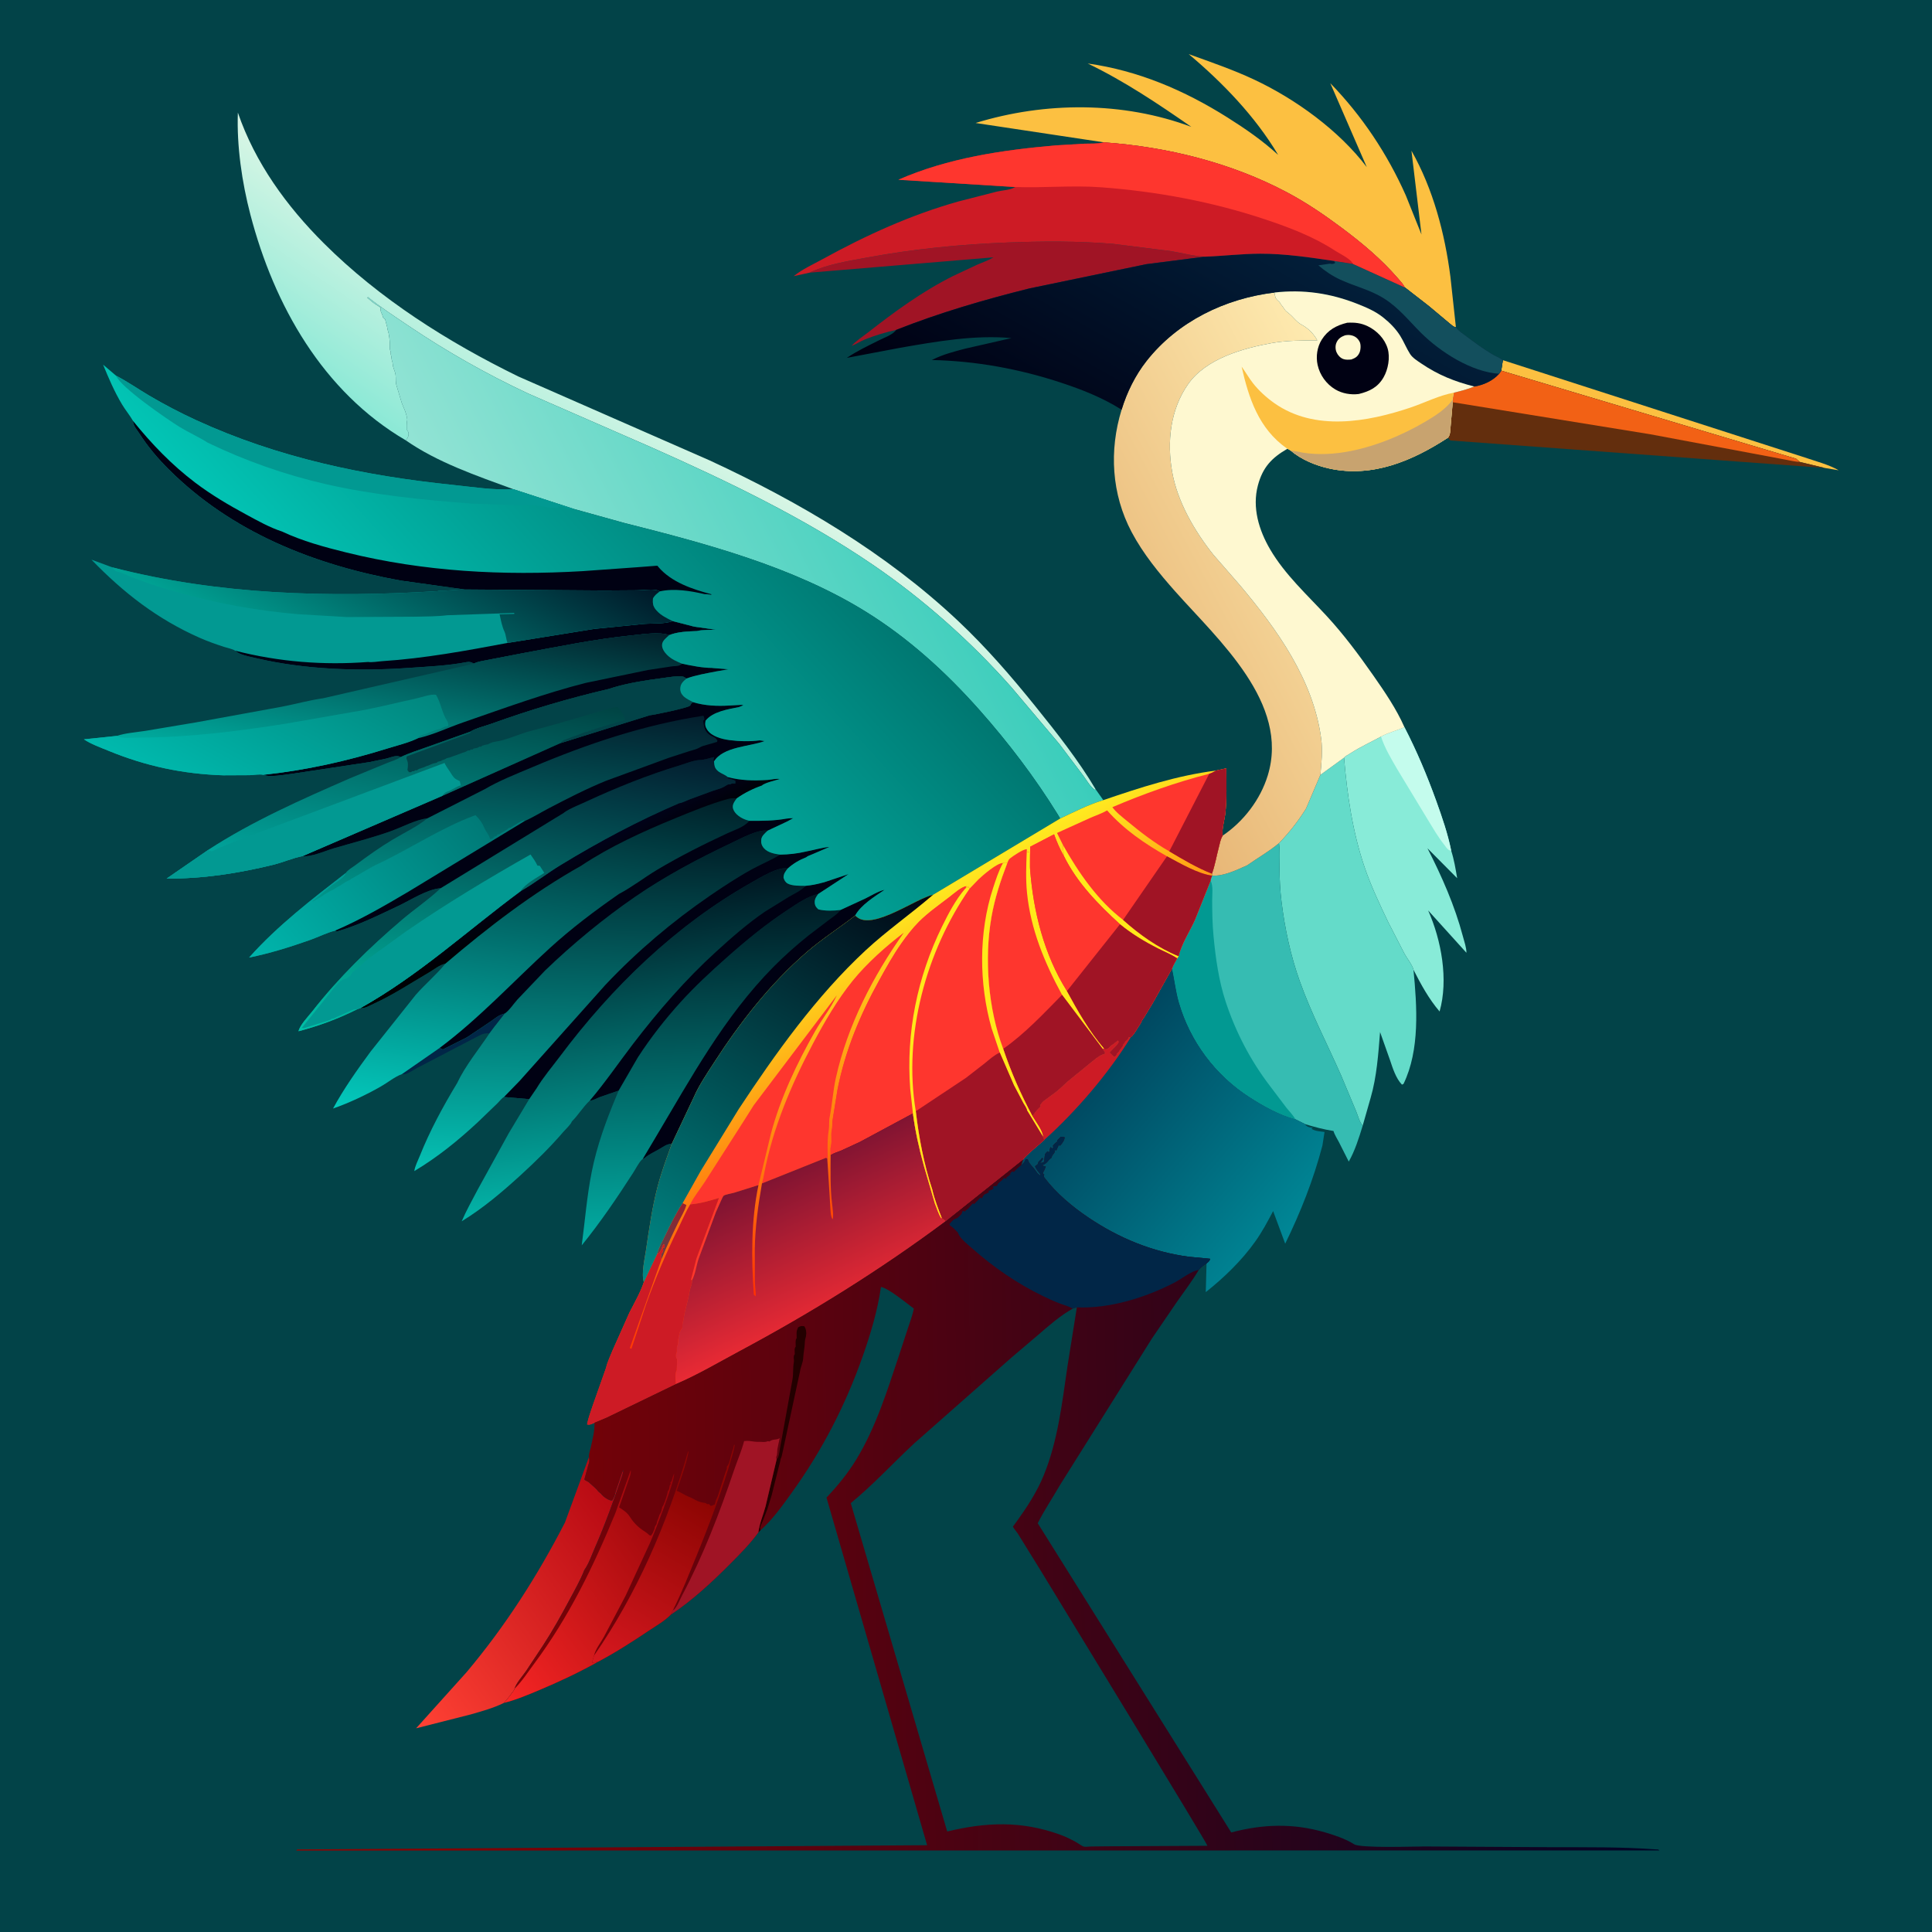 <svg version="1.1" xmlns="http://www.w3.org/2000/svg" style="display: block;" viewBox="0 0 2048 2048" width="1024" height="1024">
<defs>
	<linearGradient id="Gradient1" gradientUnits="userSpaceOnUse" x1="687.826" y1="1596.65" x2="415.931" y2="1792.4">
		<stop class="stop0" offset="0" stop-opacity="1" stop-color="rgb(177,5,16)"/>
		<stop class="stop1" offset="1" stop-opacity="1" stop-color="rgb(255,65,52)"/>
	</linearGradient>
	<linearGradient id="Gradient2" gradientUnits="userSpaceOnUse" x1="745.538" y1="952.653" x2="759.75" y2="1311.38">
		<stop class="stop0" offset="0" stop-opacity="1" stop-color="rgb(0,24,34)"/>
		<stop class="stop1" offset="1" stop-opacity="1" stop-color="rgb(2,172,162)"/>
	</linearGradient>
	<linearGradient id="Gradient3" gradientUnits="userSpaceOnUse" x1="649.471" y1="942.102" x2="689.85" y2="1268.26">
		<stop class="stop0" offset="0" stop-opacity="1" stop-color="rgb(0,21,32)"/>
		<stop class="stop1" offset="1" stop-opacity="1" stop-color="rgb(3,180,168)"/>
	</linearGradient>
	<linearGradient id="Gradient4" gradientUnits="userSpaceOnUse" x1="638.09" y1="875.107" x2="627.552" y2="1245.34">
		<stop class="stop0" offset="0" stop-opacity="1" stop-color="rgb(0,25,35)"/>
		<stop class="stop1" offset="1" stop-opacity="1" stop-color="rgb(5,193,180)"/>
	</linearGradient>
	<linearGradient id="Gradient5" gradientUnits="userSpaceOnUse" x1="595.546" y1="577.881" x2="695.865" y2="430.921">
		<stop class="stop0" offset="0" stop-opacity="1" stop-color="rgb(140,233,214)"/>
		<stop class="stop1" offset="1" stop-opacity="1" stop-color="rgb(217,246,229)"/>
	</linearGradient>
	<linearGradient id="Gradient6" gradientUnits="userSpaceOnUse" x1="485.544" y1="507.154" x2="356.482" y2="736.787">
		<stop class="stop0" offset="0" stop-opacity="1" stop-color="rgb(0,24,40)"/>
		<stop class="stop1" offset="1" stop-opacity="1" stop-color="rgb(0,164,149)"/>
	</linearGradient>
	<linearGradient id="Gradient7" gradientUnits="userSpaceOnUse" x1="445.846" y1="622.812" x2="405.93" y2="833.927">
		<stop class="stop0" offset="0" stop-opacity="1" stop-color="rgb(2,32,42)"/>
		<stop class="stop1" offset="1" stop-opacity="1" stop-color="rgb(0,171,158)"/>
	</linearGradient>
	<linearGradient id="Gradient8" gradientUnits="userSpaceOnUse" x1="341.008" y1="672.286" x2="239.408" y2="862.239">
		<stop class="stop0" offset="0" stop-opacity="1" stop-color="rgb(1,134,126)"/>
		<stop class="stop1" offset="1" stop-opacity="1" stop-color="rgb(0,185,173)"/>
	</linearGradient>
	<linearGradient id="Gradient9" gradientUnits="userSpaceOnUse" x1="1164.76" y1="695.431" x2="1483.35" y2="526.532">
		<stop class="stop0" offset="0" stop-opacity="1" stop-color="rgb(232,183,119)"/>
		<stop class="stop1" offset="1" stop-opacity="1" stop-color="rgb(254,234,175)"/>
	</linearGradient>
	<linearGradient id="Gradient10" gradientUnits="userSpaceOnUse" x1="1167.31" y1="522.891" x2="1332.37" y2="231.236">
		<stop class="stop0" offset="0" stop-opacity="1" stop-color="rgb(0,0,18)"/>
		<stop class="stop1" offset="1" stop-opacity="1" stop-color="rgb(2,31,58)"/>
	</linearGradient>
	<linearGradient id="Gradient11" gradientUnits="userSpaceOnUse" x1="1157.74" y1="1126.39" x2="1370.2" y2="1306.51">
		<stop class="stop0" offset="0" stop-opacity="1" stop-color="rgb(0,70,95)"/>
		<stop class="stop1" offset="1" stop-opacity="1" stop-color="rgb(0,135,150)"/>
	</linearGradient>
	<linearGradient id="Gradient12" gradientUnits="userSpaceOnUse" x1="599.106" y1="822.347" x2="549.906" y2="1198.62">
		<stop class="stop0" offset="0" stop-opacity="1" stop-color="rgb(0,31,40)"/>
		<stop class="stop1" offset="1" stop-opacity="1" stop-color="rgb(3,201,188)"/>
	</linearGradient>
	<linearGradient id="Gradient13" gradientUnits="userSpaceOnUse" x1="613.722" y1="945.602" x2="597.035" y2="914.319">
		<stop class="stop0" offset="0" stop-opacity="1" stop-color="rgb(0,0,3)"/>
		<stop class="stop1" offset="1" stop-opacity="1" stop-color="rgb(1,2,25)"/>
	</linearGradient>
	<linearGradient id="Gradient14" gradientUnits="userSpaceOnUse" x1="575.125" y1="774.989" x2="523.468" y2="1122.81">
		<stop class="stop0" offset="0" stop-opacity="1" stop-color="rgb(3,28,46)"/>
		<stop class="stop1" offset="1" stop-opacity="1" stop-color="rgb(0,193,167)"/>
	</linearGradient>
	<linearGradient id="Gradient15" gradientUnits="userSpaceOnUse" x1="981.048" y1="486.225" x2="554.117" y2="705.123">
		<stop class="stop0" offset="0" stop-opacity="1" stop-color="rgb(58,205,187)"/>
		<stop class="stop1" offset="1" stop-opacity="1" stop-color="rgb(146,227,212)"/>
	</linearGradient>
	<linearGradient id="Gradient16" gradientUnits="userSpaceOnUse" x1="559.105" y1="738.797" x2="534.599" y2="976.032">
		<stop class="stop0" offset="0" stop-opacity="1" stop-color="rgb(3,29,44)"/>
		<stop class="stop1" offset="1" stop-opacity="1" stop-color="rgb(0,152,140)"/>
	</linearGradient>
	<linearGradient id="Gradient17" gradientUnits="userSpaceOnUse" x1="500.015" y1="859.235" x2="289.97" y2="1034.88">
		<stop class="stop0" offset="0" stop-opacity="1" stop-color="rgb(0,122,119)"/>
		<stop class="stop1" offset="1" stop-opacity="1" stop-color="rgb(0,180,171)"/>
	</linearGradient>
	<linearGradient id="Gradient18" gradientUnits="userSpaceOnUse" x1="458.922" y1="718.261" x2="424.956" y2="933.823">
		<stop class="stop0" offset="0" stop-opacity="1" stop-color="rgb(0,67,67)"/>
		<stop class="stop1" offset="1" stop-opacity="1" stop-color="rgb(1,163,154)"/>
	</linearGradient>
	<linearGradient id="Gradient19" gradientUnits="userSpaceOnUse" x1="784.948" y1="473.987" x2="445.351" y2="782.649">
		<stop class="stop0" offset="0" stop-opacity="1" stop-color="rgb(0,119,113)"/>
		<stop class="stop1" offset="1" stop-opacity="1" stop-color="rgb(2,197,181)"/>
	</linearGradient>
	<linearGradient id="Gradient20" gradientUnits="userSpaceOnUse" x1="1042.19" y1="1243.27" x2="903.327" y2="984.032">
		<stop class="stop0" offset="0" stop-opacity="1" stop-color="rgb(255,48,3)"/>
		<stop class="stop1" offset="1" stop-opacity="1" stop-color="rgb(255,236,32)"/>
	</linearGradient>
	<linearGradient id="Gradient21" gradientUnits="userSpaceOnUse" x1="726.899" y1="1281.95" x2="701.699" y2="1315.26">
		<stop class="stop0" offset="0" stop-opacity="1" stop-color="rgb(151,33,47)"/>
		<stop class="stop1" offset="1" stop-opacity="1" stop-color="rgb(108,56,66)"/>
	</linearGradient>
	<linearGradient id="Gradient22" gradientUnits="userSpaceOnUse" x1="936.199" y1="920.683" x2="690.382" y2="1361.67">
		<stop class="stop0" offset="0" stop-opacity="1" stop-color="rgb(1,6,19)"/>
		<stop class="stop1" offset="1" stop-opacity="1" stop-color="rgb(0,137,134)"/>
	</linearGradient>
	<linearGradient id="Gradient23" gradientUnits="userSpaceOnUse" x1="807.012" y1="1248.48" x2="874.044" y2="1393.32">
		<stop class="stop0" offset="0" stop-opacity="1" stop-color="rgb(125,19,50)"/>
		<stop class="stop1" offset="1" stop-opacity="1" stop-color="rgb(232,42,52)"/>
	</linearGradient>
	<linearGradient id="Gradient24" gradientUnits="userSpaceOnUse" x1="308.467" y1="1613.19" x2="1753.1" y2="1590.21">
		<stop class="stop0" offset="0" stop-opacity="1" stop-color="rgb(146,2,0)"/>
		<stop class="stop1" offset="1" stop-opacity="1" stop-color="rgb(0,3,37)"/>
	</linearGradient>
	<linearGradient id="Gradient25" gradientUnits="userSpaceOnUse" x1="745.568" y1="1589.89" x2="640.232" y2="1769.75">
		<stop class="stop0" offset="0" stop-opacity="1" stop-color="rgb(141,5,3)"/>
		<stop class="stop1" offset="1" stop-opacity="1" stop-color="rgb(215,24,31)"/>
	</linearGradient>
	<linearGradient id="Gradient26" gradientUnits="userSpaceOnUse" x1="738.307" y1="1595.05" x2="506.642" y2="1765.45">
		<stop class="stop0" offset="0" stop-opacity="1" stop-color="rgb(146,3,8)"/>
		<stop class="stop1" offset="1" stop-opacity="1" stop-color="rgb(247,38,37)"/>
	</linearGradient>
</defs>
<path transform="translate(0,0)" fill="rgb(2,67,72)" d="M -0 -0 L 2048 0 L 2048 2048 L -0 2048 L -0 -0 z"/>
<path transform="translate(0,0)" fill="rgb(1,38,71)" d="M 495.066 1099.59 L 519.581 1083.15 C 524.644 1079.7 528.838 1075.69 535.031 1074.41 L 525.024 1087.27 L 524.934 1087.27 L 518.89 1095.37 C 514.181 1095.14 512.025 1095.74 507.888 1097.82 L 442.825 1131.74 C 439.195 1133.56 433.249 1137.79 429.458 1138.67 C 428.346 1138.93 427.176 1138.63 426.035 1138.61 L 466.124 1110.79 C 467.231 1111.57 468.256 1111.98 469.5 1112.49 L 495.066 1099.59 z"/>
<path transform="translate(0,0)" fill="rgb(252,192,65)" d="M 1593.11 381.795 L 1913.2 484.963 C 1924.89 489.001 1938.41 492.365 1949.06 498.528 L 1934.24 496.032 L 1908.01 489.721 C 1906.51 488.636 1905.22 487.497 1903.86 486.254 L 1591.39 392.929 L 1593.11 381.795 z"/>
<path transform="translate(0,0)" fill="url(#Gradient1)" d="M 624.308 1544.56 C 625.159 1548.21 624.767 1549.7 623.588 1553.21 L 619.464 1568.3 C 621.73 1570.07 620.258 1569.11 622.481 1570.21 C 624.3 1571.12 624.943 1571.96 626.429 1573.29 C 629.272 1575.84 631.672 1577.63 634.033 1580.71 C 634.947 1581.9 636.043 1582.34 637.049 1583.32 L 637.868 1584.41 C 639.777 1586.69 644.818 1590.19 647.794 1590.53 L 649 1590.5 C 649.965 1589.05 650.356 1588.07 651 1586.5 L 651.75 1584.75 L 652.5 1581.51 C 653.334 1578.49 654.618 1575.56 655.5 1572.51 L 658.5 1563.51 C 659.054 1561.59 659.857 1559.78 660.757 1558.01 C 660.65 1560.38 660.378 1561.8 659.627 1564 C 650.645 1590.33 641.571 1615.77 630.374 1641.31 C 627.092 1648.79 624.196 1657.56 619.468 1664.22 C 615.196 1675.16 609.135 1685.74 603.597 1696.09 C 594.837 1712.46 585.745 1728.78 575.577 1744.33 L 557.624 1771.42 C 553.771 1776.99 547.466 1783.73 545.448 1790.08 C 544.847 1792.62 542.437 1794.73 540.995 1796.99 C 539.982 1798.59 538.976 1799.2 537.995 1800.99 L 534.115 1805.16 C 522.896 1810.71 511.076 1813.87 499.1 1817.34 L 441.088 1832.07 L 494.542 1772.65 C 535.757 1723.67 569.64 1670.67 598.912 1613.85 L 624.308 1544.56 z"/>
<path transform="translate(0,0)" fill="rgb(160,20,37)" d="M 858.208 289.032 C 876.055 280.344 898.74 276.778 918.286 273.162 C 968.452 263.884 1017.4 259.04 1068.32 257.059 C 1105.62 255.608 1143.12 255.45 1180.36 258.55 L 1240.81 266.128 C 1252.73 268.116 1265.13 271.543 1277.06 272.105 L 1215.03 280.06 L 1091.43 305.707 C 1043.54 317.649 996.018 331.457 950.072 349.666 C 939.218 352.109 927.389 355.566 917.064 359.732 C 912.141 361.718 907.75 364.694 902.747 366.661 C 907.315 361.314 914.446 356.879 920.049 352.495 C 948.454 330.269 977.917 308.777 1010.27 292.59 L 1036.05 280.506 C 1041.76 278.03 1047.85 276.019 1053.16 272.773 L 858.208 289.032 z"/>
<path transform="translate(0,0)" fill="rgb(99,46,13)" d="M 1589.19 396.194 L 1591.39 392.929 L 1903.86 486.254 C 1905.22 487.497 1906.51 488.636 1908.01 489.721 L 1934.24 496.032 L 1537.5 466.941 L 1534.85 463.993 C 1537.53 460.841 1537.24 456.827 1537.63 452.802 L 1539.94 426.39 L 1539.72 423.865 L 1541.15 416.274 C 1548.45 414.511 1555.89 412.601 1562.85 409.73 C 1572.67 408.164 1582.51 403.663 1589.19 396.194 z"/>
<path transform="translate(0,0)" fill="rgb(242,97,21)" d="M 1589.19 396.194 L 1591.39 392.929 L 1903.86 486.254 C 1905.22 487.497 1906.51 488.636 1908.01 489.721 C 1902.8 489.489 1897.28 488.009 1892.12 487.127 L 1855.97 480.332 L 1749.42 460.345 L 1539.94 426.39 L 1539.72 423.865 L 1541.15 416.274 C 1548.45 414.511 1555.89 412.601 1562.85 409.73 C 1572.67 408.164 1582.51 403.663 1589.19 396.194 z"/>
<path transform="translate(0,0)" fill="rgb(136,235,216)" d="M 1488.82 770.933 C 1501.87 796.222 1512.84 822.313 1522.49 849.085 C 1528.66 866.22 1534.77 883.899 1538.34 901.779 C 1541.39 911.298 1543.02 921.083 1544.65 930.924 L 1513.17 899.209 C 1528.4 929.019 1542.17 960.138 1550.73 992.572 C 1552.12 997.854 1554.55 1004.55 1554.48 1009.97 L 1513.9 965.118 C 1527.95 996.685 1535.57 1038.6 1526.02 1072.23 C 1514.59 1058.83 1506.31 1043.62 1498.35 1028.01 C 1497.76 1023.98 1491.12 1015.22 1488.92 1011.22 L 1471.64 977.69 C 1462.56 958.681 1453.41 939.459 1446.59 919.5 C 1433.84 882.167 1428.01 842.407 1424.75 803.226 C 1425.67 801.692 1429.89 799.579 1431.48 798.546 C 1441.85 791.817 1453.12 786.704 1463.98 780.815 C 1471.77 776.651 1480.71 774.478 1488.82 770.933 z"/>
<path transform="translate(0,0)" fill="rgb(196,252,237)" d="M 1488.82 770.933 C 1501.87 796.222 1512.84 822.313 1522.49 849.085 C 1528.66 866.22 1534.77 883.899 1538.34 901.779 C 1537.35 901.595 1536.93 901.599 1536.03 901.123 C 1533.96 900.019 1532.63 897.605 1531.18 895.792 C 1524.03 886.801 1518.52 877.002 1512.53 867.259 L 1481.05 815.249 C 1474.75 804.302 1467.78 792.906 1463.98 780.815 C 1471.77 776.651 1480.71 774.478 1488.82 770.933 z"/>
<path transform="translate(0,0)" fill="url(#Gradient2)" d="M 891.114 964.558 L 916.951 952.641 C 923.364 949.539 930.721 944.796 937.668 943.237 C 927.17 950.3 912.618 959.184 906.43 970.564 C 889.337 983.873 871.202 995.355 854.767 1009.62 C 816.09 1043.19 784.401 1083.89 756.711 1126.76 C 749.262 1138.3 740.978 1150.46 735.496 1163.04 L 712.194 1212.34 C 706.339 1212.89 703.783 1215.25 699 1218.03 C 693.735 1221.08 688.444 1223.32 683.708 1227.25 C 682.574 1228.19 682.991 1227.85 681.281 1228.64 C 678.554 1229.99 673.4 1239.72 671.434 1242.78 C 654.268 1269.47 636.638 1295.47 616.654 1320.14 C 620.133 1294.09 622.098 1268.06 627.261 1242.21 C 632.79 1214.51 642.192 1188.73 653.044 1162.75 L 655.789 1156.06 L 676.033 1121.06 C 689.623 1100.09 705.051 1080.33 721.86 1061.85 C 736.763 1045.46 753.122 1030.32 769.679 1015.63 C 790.693 996.987 811.992 979.463 835.533 964.089 C 845.105 957.838 856.122 950.034 867.35 947.632 C 864.893 951.025 863.054 953.72 863.772 958.068 C 864.224 960.812 865.54 962.111 867.5 963.955 C 874.281 965.803 884.1 965.503 891.114 964.558 z"/>
<path transform="translate(0,0)" fill="rgb(0,1,19)" d="M 891.114 964.558 L 916.951 952.641 C 923.364 949.539 930.721 944.796 937.668 943.237 C 927.17 950.3 912.618 959.184 906.43 970.564 C 889.337 983.873 871.202 995.355 854.767 1009.62 C 816.09 1043.19 784.401 1083.89 756.711 1126.76 C 749.262 1138.3 740.978 1150.46 735.496 1163.04 L 712.194 1212.34 C 706.339 1212.89 703.783 1215.25 699 1218.03 C 693.735 1221.08 688.444 1223.32 683.708 1227.25 C 682.574 1228.19 682.991 1227.85 681.281 1228.64 L 694.458 1206.53 C 732.333 1142.96 767.357 1078.08 819.906 1024.93 C 831.489 1013.21 843.947 1002.15 856.798 991.85 L 878.467 975.336 C 883.018 971.873 887.59 969.198 891.114 964.558 z"/>
<path transform="translate(0,0)" fill="url(#Gradient3)" d="M 568.741 1153.77 C 575.766 1141.98 585.397 1130.77 593.645 1119.75 C 648.346 1046.65 716.079 980.941 795.937 935.895 C 804.774 930.91 825.476 918.064 834.941 920.69 C 832.446 924.075 830.567 926.178 830.585 930.5 C 831.55 933.223 832.495 935.26 835.191 936.704 C 839.911 939.231 848.864 938.988 854.199 938.998 C 860.415 938.443 866.237 937.27 872.241 935.588 L 873.424 935.32 L 899.472 926.605 L 867.35 947.632 C 856.122 950.034 845.105 957.838 835.533 964.089 C 811.992 979.463 790.693 996.987 769.679 1015.63 C 753.122 1030.32 736.763 1045.46 721.86 1061.85 C 705.051 1080.33 689.623 1100.09 676.033 1121.06 L 655.789 1156.06 L 636 1162.89 C 632.83 1164.06 628.598 1166.75 625.238 1166.65 C 618.081 1173.23 613.068 1181.97 606.185 1188.77 C 605.197 1191.93 599.421 1197.19 597.01 1200 C 583.172 1216.13 567.803 1231.17 552.122 1245.5 C 532.342 1263.57 512.336 1280.58 489.415 1294.63 C 494.323 1283.14 500.571 1272.16 506.346 1261.09 L 539.305 1201.25 L 560.96 1165.14 L 568.741 1153.77 z"/>
<path transform="translate(0,0)" fill="rgb(0,1,19)" d="M 872.241 935.588 L 873.424 935.32 L 899.472 926.605 L 867.35 947.632 C 856.122 950.034 845.105 957.838 835.533 964.089 C 811.992 979.463 790.693 996.987 769.679 1015.63 C 753.122 1030.32 736.763 1045.46 721.86 1061.85 C 705.051 1080.33 689.623 1100.09 676.033 1121.06 L 655.789 1156.06 L 636 1162.89 C 632.83 1164.06 628.598 1166.75 625.238 1166.65 C 641.588 1147.45 655.968 1126.29 671.309 1106.28 C 697.805 1071.73 726.855 1038.11 759.108 1008.81 C 775.668 993.766 792.37 978.998 810.891 966.375 L 836.548 950.516 C 842.63 947.028 849.259 944.049 854.199 938.998 C 860.415 938.443 866.237 937.27 872.241 935.588 z"/>
<path transform="translate(0,0)" fill="url(#Gradient4)" d="M 535.031 1074.41 C 539.294 1071.82 544.967 1063.47 548.5 1059.56 L 577.886 1028.74 C 607.267 1000.49 639.441 973.95 673.025 950.818 C 705.288 928.596 740.377 910.038 775.778 893.362 C 785.02 889.009 803.902 878.707 813.768 880.511 C 811.032 883.189 807.37 885.987 806.952 890 C 806.576 893.617 807.422 896.439 809.831 899.165 C 814.019 903.906 821.123 905.114 827.037 905.953 C 836.144 905.821 845.496 904.797 854.345 902.666 C 862.731 901.1 870.828 898.588 879.341 897.729 L 861.253 905.5 C 859.544 906.247 855.897 907.421 854.734 908.681 C 847.368 911.55 840.818 915.384 834.941 920.69 C 825.476 918.064 804.774 930.91 795.937 935.895 C 716.079 980.941 648.346 1046.65 593.645 1119.75 C 585.397 1130.77 575.766 1141.98 568.741 1153.77 L 560.96 1165.14 L 534.255 1162.86 C 532.359 1163.66 529.146 1167.73 527.574 1169.27 L 506.731 1189.35 C 485.746 1208.91 463.872 1226.65 439.179 1241.4 C 439.902 1236.18 443.01 1230.29 444.977 1225.37 C 455.737 1198.47 469.494 1173.07 484.48 1148.31 C 493.275 1129.63 507.456 1112.47 518.89 1095.37 L 524.934 1087.27 L 525.024 1087.27 L 535.031 1074.41 z"/>
<path transform="translate(0,0)" fill="rgb(0,1,19)" d="M 854.345 902.666 C 862.731 901.1 870.828 898.588 879.341 897.729 L 861.253 905.5 C 859.544 906.247 855.897 907.421 854.734 908.681 C 847.368 911.55 840.818 915.384 834.941 920.69 C 825.476 918.064 804.774 930.91 795.937 935.895 C 716.079 980.941 648.346 1046.65 593.645 1119.75 C 585.397 1130.77 575.766 1141.98 568.741 1153.77 L 560.96 1165.14 L 534.255 1162.86 L 550.746 1145.89 L 641.852 1043.9 C 675.321 1008.49 712.404 977.056 752.546 949.499 C 767.004 939.574 782.224 929.603 797.626 921.171 C 807.297 915.877 817.671 911.748 827.037 905.953 C 836.144 905.821 845.496 904.797 854.345 902.666 z"/>
<path transform="translate(0,0)" fill="url(#Gradient5)" d="M 430.046 466.711 C 342.188 415.264 290.531 323.501 265.43 227.542 C 256.493 193.374 250.849 154.773 252.155 119.375 C 270.473 172.629 303.679 218.374 343.276 257.878 C 402.348 316.811 474.802 362.569 549.522 399.116 L 752.213 488.04 C 847.309 532.074 939.071 586.102 1015.69 658.278 C 1045.41 686.272 1072 717.005 1097.57 748.738 C 1119.92 776.481 1143.33 806.072 1161.49 836.782 L 1160.74 837.273 C 1156.49 835.172 1151.33 826.322 1148.33 822.311 L 1122.8 788.5 L 1072.21 728.628 C 1029.53 680.266 978.692 635.111 925.387 598.768 C 851.957 548.703 771.052 509.961 690 473.973 L 559.561 417.054 C 515.667 396.481 473.042 372.406 432.889 345.266 C 418.482 335.529 403.582 325.83 390 314.963 L 389.403 315.687 C 392.666 318.468 395.871 321.348 399.562 323.562 L 403.5 326 C 403.423 328.187 403.238 329.493 404.214 331.504 C 404.874 332.865 405.274 333.712 405.67 335.153 C 406.32 337.513 406.34 337.06 408.221 338.331 L 409.712 344.109 L 410.411 346.659 C 410.636 347.89 410.641 348.944 411.077 350.151 C 412.502 354.106 412.947 359.734 413.291 363.993 C 413.499 366.582 412.816 369.18 413.696 371.673 C 414.336 373.486 414.116 372.074 414.213 374.361 C 414.297 376.353 414.114 375.45 414.627 377.156 C 415.169 378.96 414.959 380.686 415.544 382.464 C 415.889 383.51 416.287 384.551 416.318 385.674 C 416.441 390.064 418.771 393.11 419.317 397.346 C 419.853 401.505 419.069 405.087 420.5 409.225 L 425.771 426.736 C 427.258 431.019 429.288 434.536 430.486 438.996 C 430.989 440.867 431.351 441.565 431.069 443.527 C 430.813 445.298 430.722 444.463 431.036 445.938 C 431.708 449.098 431.447 452.697 431.492 455.934 C 432.243 456.971 432.971 457.857 433.092 459.189 C 433.308 461.571 432.595 463.748 431.105 465.573 L 430.046 466.711 z"/>
<path transform="translate(0,0)" fill="rgb(100,219,201)" d="M 1399.66 821.41 L 1424.75 803.226 C 1428.01 842.407 1433.84 882.167 1446.59 919.5 C 1453.41 939.459 1462.56 958.681 1471.64 977.69 L 1488.92 1011.22 C 1491.12 1015.22 1497.76 1023.98 1498.35 1028.01 C 1502.09 1066.78 1505.29 1112.88 1487.79 1148.97 L 1486.13 1149.76 C 1479.72 1143.15 1476.33 1132.3 1473.45 1123.69 L 1462.93 1094.03 C 1461.07 1117.22 1459.46 1141.25 1452.96 1163.66 L 1444.51 1193.26 C 1440.96 1189.21 1439.51 1182.7 1437.44 1177.73 L 1421.74 1140.23 C 1407.03 1106.87 1390.15 1074.65 1377.84 1040.24 C 1368.15 1013.16 1362.04 984.651 1358.5 956.154 C 1357.02 944.227 1356.37 931.984 1356.32 919.962 C 1356.28 911.644 1356.99 902.904 1355.89 894.658 L 1355.77 893.817 C 1366.91 882.177 1375.97 870.751 1384.49 857.072 L 1399.66 821.41 z"/>
<path transform="translate(0,0)" fill="rgb(54,188,178)" d="M 1355.77 893.817 L 1355.89 894.658 C 1356.99 902.904 1356.28 911.644 1356.32 919.962 C 1356.37 931.984 1357.02 944.227 1358.5 956.154 C 1362.04 984.651 1368.15 1013.16 1377.84 1040.24 C 1390.15 1074.65 1407.03 1106.87 1421.74 1140.23 L 1437.44 1177.73 C 1439.51 1182.7 1440.96 1189.21 1444.51 1193.26 C 1440.7 1205.77 1436.26 1219.98 1429.74 1231.32 L 1419.38 1210.79 C 1417.48 1207.11 1414.66 1202.85 1413.56 1198.9 C 1402.99 1197.23 1393.2 1194.61 1382.98 1191.48 L 1383.02 1191.37 L 1373.11 1186.45 C 1356.22 1182.04 1338.94 1172.25 1324.34 1162.85 C 1288.37 1139.68 1261.64 1103.84 1249.74 1062.82 C 1246.32 1051.02 1245.02 1038.78 1242.39 1026.8 C 1243.7 1023.05 1245.98 1019.45 1247.87 1015.95 L 1249.38 1013.62 C 1252.19 1000.9 1261.31 987.107 1266.69 975.084 L 1283.24 933.629 C 1283.08 932.369 1284.41 929.542 1284.84 928.23 C 1297.31 928.864 1310.91 922.226 1322.04 917.251 C 1333.47 909.241 1344.87 902.832 1355.77 893.817 z"/>
<path transform="translate(0,0)" fill="rgb(2,153,146)" d="M 1283.24 933.629 C 1286.25 938.449 1284.93 948.789 1284.95 954.663 C 1285 967.174 1285.19 979.53 1286.37 992 C 1288.57 1015.43 1291.89 1039.43 1299.27 1061.85 C 1309.83 1093.93 1325.59 1124.22 1346.13 1151.07 L 1363.5 1174.05 C 1366.67 1178.06 1370.73 1181.94 1373.11 1186.45 C 1356.22 1182.04 1338.94 1172.25 1324.34 1162.85 C 1288.37 1139.68 1261.64 1103.84 1249.74 1062.82 C 1246.32 1051.02 1245.02 1038.78 1242.39 1026.8 C 1243.7 1023.05 1245.98 1019.45 1247.87 1015.95 L 1249.38 1013.62 C 1252.19 1000.9 1261.31 987.107 1266.69 975.084 L 1283.24 933.629 z"/>
<path transform="translate(0,0)" fill="rgb(252,192,65)" d="M 1170.41 150.926 L 1034.18 130.381 C 1107.8 107.727 1190.28 107.384 1262.86 134.479 C 1227.31 109.826 1192.13 86.165 1153.04 67.306 C 1206.6 74.808 1255.62 95.802 1301.14 124.5 C 1320.25 136.551 1338.16 148.895 1354.88 164.186 C 1330.51 123.295 1296.31 87.852 1260.1 57.371 C 1283.53 65.853 1306.65 73.685 1329.28 84.294 C 1373.21 104.887 1419.29 138.199 1448.82 177.126 L 1410.17 88.19 C 1443.73 122.676 1470.73 163.242 1490.26 207.232 L 1506.82 248.537 L 1496.2 159.753 C 1519.22 200.368 1531.6 247.465 1537.51 293.498 L 1543.33 346.919 C 1540.54 346.57 1538.45 344.281 1536.26 342.551 L 1514.7 324.5 L 1489.13 304.64 C 1487.34 301.126 1484.47 298.123 1481.91 295.151 C 1464.23 274.682 1443.97 257.76 1422.37 241.626 C 1403.61 227.606 1384.67 214.731 1363.95 203.751 C 1304.73 172.381 1236.94 155.661 1170.41 150.926 z"/>
<path transform="translate(0,0)" fill="rgb(2,153,146)" d="M 249.227 689.756 C 246.949 688.024 240.56 686.713 237.622 685.756 C 228.838 682.894 220.192 679.869 211.733 676.13 C 166.651 656.203 130.956 628.409 96.942 593.256 L 118.973 601.387 C 231.494 630.641 348.515 633.637 463.965 626.64 C 465.199 625.981 469.581 626.221 471.177 626.135 C 478.313 625.753 485.298 624.913 492.464 624.863 L 640.64 625.95 L 674.664 625.721 C 681.052 625.567 688.161 624.664 694.5 625.251 C 696.334 625.421 697.985 626.049 699.629 626.831 C 696.566 629.209 694.008 631.028 692.17 634.5 C 691.806 640.091 692.278 642.921 696.053 647.164 C 700.608 652.284 707.106 655.407 713.154 658.399 L 735.909 664.279 L 758.804 667.536 C 752.482 667.831 744.903 667.421 738.816 668.944 C 729.523 669.327 718.042 669.607 709.412 673.262 C 698.99 669.486 681.322 672.379 670.384 673.469 C 630.878 677.409 592.397 685.369 553.411 692.555 L 517.634 699.447 C 513.078 700.431 507.73 700.991 503.488 702.86 L 502.314 703.41 C 499.289 701.765 497.81 701.239 494.406 701.894 C 474.438 705.735 453.422 706.592 433.137 708.016 C 380.333 711.725 322.79 709.846 271.158 697.606 C 264.116 695.937 254.739 694.55 249.227 689.756 z"/>
<path transform="translate(0,0)" fill="rgb(0,1,19)" d="M 538.001 681.545 L 630.022 666.658 L 682.229 661.418 C 691.755 660.656 704.288 661.67 713.154 658.399 L 735.909 664.279 L 758.804 667.536 C 752.482 667.831 744.903 667.421 738.816 668.944 C 729.523 669.327 718.042 669.607 709.412 673.262 C 698.99 669.486 681.322 672.379 670.384 673.469 C 630.878 677.409 592.397 685.369 553.411 692.555 L 517.634 699.447 C 513.078 700.431 507.73 700.991 503.488 702.86 L 502.314 703.41 C 499.289 701.765 497.81 701.239 494.406 701.894 C 474.438 705.735 453.422 706.592 433.137 708.016 C 380.333 711.725 322.79 709.846 271.158 697.606 C 264.116 695.937 254.739 694.55 249.227 689.756 C 295.407 701.581 342.732 705.36 390.247 701.715 C 394.565 702.368 401.032 701.123 405.49 700.835 C 449.821 697.97 494.385 689.74 538.001 681.545 z"/>
<path transform="translate(0,0)" fill="url(#Gradient6)" d="M 118.973 601.387 C 231.494 630.641 348.515 633.637 463.965 626.64 C 465.199 625.981 469.581 626.221 471.177 626.135 C 478.313 625.753 485.298 624.913 492.464 624.863 L 640.64 625.95 L 674.664 625.721 C 681.052 625.567 688.161 624.664 694.5 625.251 C 696.334 625.421 697.985 626.049 699.629 626.831 C 696.566 629.209 694.008 631.028 692.17 634.5 C 691.806 640.091 692.278 642.921 696.053 647.164 C 700.608 652.284 707.106 655.407 713.154 658.399 C 704.288 661.67 691.755 660.656 682.229 661.418 L 630.022 666.658 L 538.001 681.545 C 536.375 677.611 536.475 673.225 534.676 669.359 C 532.077 663.771 530.893 657.188 529.598 651.187 L 545.28 650.759 L 545 649.73 L 474.085 652.185 C 462.971 653.561 451.677 653.439 440.495 653.741 L 367.618 654.112 L 315.821 651.083 C 272.443 647.335 230.887 639.965 189 627.995 C 176.883 624.533 164.782 621.216 153 616.708 L 142.995 613.087 C 136.736 610.842 130.009 606.975 123.56 605.695 C 121.621 605.31 120.266 602.899 118.973 601.387 z"/>
<path transform="translate(0,0)" fill="url(#Gradient7)" d="M 502.314 703.41 L 503.488 702.86 C 507.73 700.991 513.078 700.431 517.634 699.447 L 553.411 692.555 C 592.397 685.369 630.878 677.409 670.384 673.469 C 681.322 672.379 698.99 669.486 709.412 673.262 C 706.436 676.03 701.99 679.164 701.82 683.52 C 701.664 687.518 704.234 691.255 706.925 694.009 C 711.591 698.783 717.209 701.126 723.243 703.613 C 733.33 705.686 744.587 708.012 754.889 708.039 L 755.963 708.198 L 772.09 709.456 L 758.922 711.782 C 748.596 713.868 737.641 715.592 727.734 719.245 C 726.812 718.747 724.941 717.387 724 717.231 C 718.044 716.242 709.69 717.821 703.715 718.608 C 686.173 720.916 667.217 723.711 650.25 728.764 L 645.763 730.257 C 603.434 740.075 561.922 752.443 521.062 767.213 C 514.149 769.711 504.803 771.831 498.625 775.608 L 452.576 791.988 C 443.529 795.305 433.531 798.299 424.905 802.522 C 423.305 801.871 422.259 801.4 420.5 801.445 C 417.08 801.534 412.858 803.303 409.5 804.113 L 391.531 807.864 L 309.659 820.272 C 302.064 821.173 285.708 824.331 279.192 821.322 C 274.857 820.426 269.252 821.562 264.748 821.726 L 236.714 821.858 C 193.967 820.481 154.623 812.15 115.1 795.886 C 106.365 792.292 96.844 788.943 88.94 783.727 L 123.633 780.113 C 133.025 777.005 144.347 776.285 154.147 774.735 L 208 765.701 L 299 749.091 C 313.368 746.325 327.889 742.246 342.339 740.213 L 490 706.35 L 502.314 703.41 z"/>
<path transform="translate(0,0)" fill="rgb(0,1,19)" d="M 723.243 703.613 C 733.33 705.686 744.587 708.012 754.889 708.039 L 755.963 708.198 L 772.09 709.456 L 758.922 711.782 C 748.596 713.868 737.641 715.592 727.734 719.245 C 726.812 718.747 724.941 717.387 724 717.231 C 718.044 716.242 709.69 717.821 703.715 718.608 C 686.173 720.916 667.217 723.711 650.25 728.764 L 645.763 730.257 C 603.434 740.075 561.922 752.443 521.062 767.213 C 514.149 769.711 504.803 771.831 498.625 775.608 L 452.576 791.988 C 443.529 795.305 433.531 798.299 424.905 802.522 C 423.305 801.871 422.259 801.4 420.5 801.445 C 417.08 801.534 412.858 803.303 409.5 804.113 L 391.531 807.864 L 309.659 820.272 C 302.064 821.173 285.708 824.331 279.192 821.322 C 324.281 816.523 367.609 806.849 410.845 793.367 C 421.267 790.117 432.914 787.375 442.738 782.64 C 459.005 779.049 475.504 771.101 491.27 765.654 C 534.146 750.842 577.15 734.998 621.139 723.842 L 686.796 710.237 L 711.969 706.418 C 714.408 706.02 717.161 706.252 719.5 705.598 C 720.832 705.226 722.096 704.334 723.243 703.613 z"/>
<path transform="translate(0,0)" fill="url(#Gradient8)" d="M 371.901 755.096 C 395.046 751.524 418.491 745.308 441.428 740.369 C 446.912 739.188 457.134 735.436 462.197 736.512 C 467.607 745.643 468.274 755.404 474.166 764.462 C 475.097 765.894 475.069 767.347 475.212 768.993 L 474.5 770 L 473.005 770.005 C 471.342 770.235 469.651 771.174 468.161 771.924 C 465.36 773.334 467.681 772.352 465.005 773.005 C 460.726 774.049 455.964 775.936 452 777.755 L 449.51 778.5 L 448.005 779.005 L 446.578 779.412 C 444.649 780.112 443.972 781.097 442.738 782.64 C 432.914 787.375 421.267 790.117 410.845 793.367 C 367.609 806.849 324.281 816.523 279.192 821.322 C 274.857 820.426 269.252 821.562 264.748 821.726 L 236.714 821.858 C 193.967 820.481 154.623 812.15 115.1 795.886 C 106.365 792.292 96.844 788.943 88.94 783.727 L 123.633 780.113 C 128.95 783.347 140.856 781.884 147.308 781.877 C 199.138 781.824 251.286 775.287 302.415 767.229 L 371.901 755.096 z"/>
<path transform="translate(0,0)" fill="url(#Gradient9)" d="M 1188.94 434.311 C 1194.58 415.833 1203.4 397.892 1215.37 382.678 C 1248.36 340.733 1298.67 316.408 1350.98 310.103 L 1351.16 311.23 C 1351.82 315.156 1352.18 316.699 1355.32 319.312 C 1356.96 320.681 1356.67 320.912 1357.73 322.516 L 1359.7 325.011 L 1361.73 327.984 C 1363.02 329.971 1364.17 330.536 1366 331.995 C 1369.64 334.886 1372.63 338.801 1376.2 341.836 C 1378.34 343.654 1380.94 344.704 1383.23 346.286 C 1388.85 350.164 1393.11 354.834 1396.38 360.809 C 1380.29 360.886 1363.88 360.834 1348 363.697 C 1317.36 369.22 1278.35 380.265 1259.47 407.188 C 1240.42 434.354 1236.87 468.621 1242.63 500.704 C 1248.28 532.21 1266.49 563.288 1286.25 588.053 L 1314.08 620 C 1353.81 667.174 1392.08 720.378 1400.49 782.853 C 1402.19 795.556 1400.86 808.733 1399.66 821.41 L 1384.49 857.072 C 1375.97 870.751 1366.91 882.177 1355.77 893.817 C 1344.87 902.832 1333.47 909.241 1322.04 917.251 C 1310.91 922.226 1297.31 928.864 1284.84 928.23 L 1284.69 926.166 C 1287.87 917.46 1289.53 907.441 1291.92 898.428 C 1293.12 893.893 1293.63 889.733 1296.21 885.699 C 1318.27 870.763 1336.01 847.659 1343.85 822.105 C 1367.38 745.381 1291.54 678.475 1245.96 627.147 C 1228.68 607.687 1211.85 587.15 1199.6 564.069 C 1178.27 523.859 1175.59 477.528 1188.94 434.311 z"/>
<path transform="translate(0,0)" fill="url(#Gradient10)" d="M 1277.06 272.105 C 1296.66 271.386 1316.23 268.985 1335.84 268.932 C 1361.86 268.861 1388.34 272.846 1414.04 276.604 L 1434.43 279.824 L 1489.13 304.64 L 1514.7 324.5 L 1536.26 342.551 C 1538.45 344.281 1540.54 346.57 1543.33 346.919 C 1546.17 350.912 1550.85 353.795 1554.74 356.717 C 1563.35 363.177 1572.11 369.599 1581.33 375.172 C 1584.87 377.312 1590.05 379.261 1593.11 381.795 L 1591.39 392.929 L 1589.19 396.194 C 1582.51 403.663 1572.67 408.164 1562.85 409.73 C 1542.15 404.562 1524.55 397.499 1506.71 385.395 C 1502.6 382.599 1497.42 379.456 1494.71 375.219 C 1490.81 369.119 1488.13 362.151 1484.24 355.959 C 1479.51 348.41 1473.12 342.028 1466.18 336.5 C 1457.99 329.973 1448.74 326.038 1439.06 322.195 C 1410.54 310.864 1381.58 306.586 1350.98 310.103 C 1298.67 316.408 1248.36 340.733 1215.37 382.678 C 1203.4 397.892 1194.58 415.833 1188.94 434.311 C 1168.73 421.533 1147.03 412.992 1124.4 405.535 C 1080.22 390.977 1034.31 382.631 987.812 381.632 L 988.538 381.271 L 989.757 380.685 C 1000.23 375.55 1011.36 372.723 1022.58 369.721 L 1072.13 358.408 C 1033.47 354.788 992.475 362.012 954.472 368.623 L 897.685 379.354 C 908.567 372.002 920.345 366.464 932.066 360.601 C 937.295 357.985 945.007 355.305 948.911 351.017 L 950.072 349.666 C 996.018 331.457 1043.54 317.649 1091.43 305.707 L 1215.03 280.06 L 1277.06 272.105 z"/>
<path transform="translate(0,0)" fill="rgb(19,79,93)" d="M 1414.04 276.604 L 1434.43 279.824 L 1489.13 304.64 L 1514.7 324.5 L 1536.26 342.551 C 1538.45 344.281 1540.54 346.57 1543.33 346.919 C 1546.17 350.912 1550.85 353.795 1554.74 356.717 C 1563.35 363.177 1572.11 369.599 1581.33 375.172 C 1584.87 377.312 1590.05 379.261 1593.11 381.795 L 1591.39 392.929 L 1589.19 396.194 C 1560 394.447 1526.77 373.123 1506.44 352.94 C 1493.41 339.994 1482.82 326.266 1466.99 316.324 C 1452.38 307.145 1436.31 303.601 1420.93 296.52 C 1412.24 292.524 1404.75 287.466 1397.52 281.266 L 1408.2 279.71 C 1411.34 278.987 1411.32 280.827 1415.22 278.866 L 1415.08 277.944 L 1414.04 276.604 z"/>
<path transform="translate(0,0)" fill="rgb(205,27,37)" d="M 1170.41 150.926 C 1236.94 155.661 1304.73 172.381 1363.95 203.751 C 1384.67 214.731 1403.61 227.606 1422.37 241.626 C 1443.97 257.76 1464.23 274.682 1481.91 295.151 C 1484.47 298.123 1487.34 301.126 1489.13 304.64 L 1434.43 279.824 L 1414.04 276.604 C 1388.34 272.846 1361.86 268.861 1335.84 268.932 C 1316.23 268.985 1296.66 271.386 1277.06 272.105 C 1265.13 271.543 1252.73 268.116 1240.81 266.128 L 1180.36 258.55 C 1143.12 255.45 1105.62 255.608 1068.32 257.059 C 1017.4 259.04 968.452 263.884 918.286 273.162 C 898.74 276.778 876.055 280.344 858.208 289.032 L 841.405 292.726 C 850.345 285.412 861.984 280.206 872.119 274.64 C 918.184 249.338 965.329 227.803 1016.05 213.529 L 1056.95 203.055 C 1062.83 201.647 1071.07 201.518 1076.1 198.252 L 952.278 190.547 C 1005.07 167.447 1062.38 159.047 1119.33 154.109 L 1149.52 152.325 C 1156.13 152.142 1163.08 152.539 1169.54 151.134 L 1170.41 150.926 z"/>
<path transform="translate(0,0)" fill="rgb(254,54,46)" d="M 1170.41 150.926 C 1236.94 155.661 1304.73 172.381 1363.95 203.751 C 1384.67 214.731 1403.61 227.606 1422.37 241.626 C 1443.97 257.76 1464.23 274.682 1481.91 295.151 C 1484.47 298.123 1487.34 301.126 1489.13 304.64 L 1434.43 279.824 L 1432.67 277.413 C 1428.88 273.03 1419.84 268.725 1414.76 265.435 C 1392.09 250.739 1366.79 241.151 1341.29 232.62 C 1285.05 213.807 1225.92 202.85 1166.82 198.514 C 1136.66 196.301 1106.28 199.346 1076.1 198.252 L 952.278 190.547 C 1005.07 167.447 1062.38 159.047 1119.33 154.109 L 1149.52 152.325 C 1156.13 152.142 1163.08 152.539 1169.54 151.134 L 1170.41 150.926 z"/>
<path transform="translate(0,0)" fill="url(#Gradient11)" d="M 1209.57 1084.09 C 1210.03 1082.13 1211.91 1079.86 1212.98 1078.12 L 1221.87 1063.46 L 1242.39 1026.8 C 1245.02 1038.78 1246.32 1051.02 1249.74 1062.82 C 1261.64 1103.84 1288.37 1139.68 1324.34 1162.85 C 1338.94 1172.25 1356.22 1182.04 1373.11 1186.45 L 1383.02 1191.37 L 1382.98 1191.48 L 1384.24 1192.81 C 1386.38 1194.95 1388.69 1195.23 1391.63 1195.46 L 1390.17 1196.54 C 1394.2 1199.12 1399.39 1199.28 1404.06 1199.95 L 1401.81 1214.35 C 1392.33 1250.48 1378.76 1284.82 1362.37 1318.35 L 1349.57 1283.81 C 1343.65 1295.03 1337.92 1305.8 1330.54 1316.17 C 1316.18 1336.35 1297.51 1354.38 1278.17 1369.71 L 1278.98 1339.32 C 1280.75 1337.65 1282.41 1336.86 1282.68 1334.36 L 1260.23 1332.23 C 1221.6 1327.14 1186.21 1312.46 1154 1290.82 C 1136.98 1279.38 1119.75 1265.04 1107.29 1248.59 C 1106.1 1247.02 1106.62 1246.67 1106.9 1244.81 L 1105.75 1244.75 L 1105.49 1243.07 C 1106.95 1240.81 1107.74 1238.98 1108.55 1236.45 C 1107.1 1236.21 1105.89 1235.96 1104.49 1235.5 L 1105.33 1235.05 L 1106.52 1234.38 C 1108.47 1233.34 1109.49 1232.57 1110.85 1230.85 C 1111.73 1229.74 1112.29 1228.96 1113.47 1228.12 L 1114.28 1227.64 C 1114.97 1225.89 1115.46 1224.58 1116.75 1223.17 C 1118.1 1221.68 1118.04 1220.6 1118.49 1218.65 L 1119.65 1219.62 L 1122.37 1213.62 L 1123.42 1214.54 L 1124.52 1213.5 C 1126.24 1211.53 1128.65 1208.18 1128.49 1205.5 L 1124.5 1205 L 1120.75 1208.75 L 1120.5 1210.49 C 1118.78 1211.37 1117.59 1212.88 1116.25 1214.25 L 1116.5 1216.49 L 1115.49 1217.5 L 1113.5 1216 L 1112.75 1218.75 C 1112.25 1221.28 1112.95 1219.73 1111.75 1221.75 L 1110.57 1220.38 C 1109.74 1221.2 1108.09 1222.61 1107.75 1223.75 L 1107.5 1225.49 C 1107.1 1227.49 1107.08 1229.45 1107 1231.5 C 1105.44 1232.37 1104.26 1232.71 1102.5 1233 C 1103.71 1231.49 1104.75 1230.02 1105.74 1228.36 L 1104.66 1227.32 C 1103.65 1229.12 1102.22 1230.32 1100.75 1231.75 C 1100.47 1233.67 1100.5 1233.79 1099 1235 L 1097.41 1236.1 L 1097.32 1236.71 C 1098.79 1239.89 1100.78 1242.3 1102.99 1245 L 1102.5 1246 C 1100.95 1244.79 1099.7 1243.94 1098.67 1242.23 C 1096.21 1238.14 1091.66 1234.82 1089.98 1230.45 L 1089.5 1229 L 1087.26 1228.61 C 1086.3 1231.45 1085.35 1232.65 1083.1 1234.66 L 1082.4 1235.27 L 1084.77 1228.97 C 1085.76 1226.14 1103.62 1211.57 1107.22 1208.16 C 1106.11 1206.82 1105.98 1206.45 1105.57 1204.84 C 1105.39 1198.64 1097.61 1188.69 1094.4 1183.11 L 1095.49 1181.66 C 1097.78 1178.17 1100.2 1175.72 1103.22 1172.86 L 1102.49 1171.75 C 1103.72 1170.01 1104.84 1168.3 1106.55 1167 L 1117.06 1159.29 C 1122.56 1155.48 1126.98 1150.62 1132.02 1146.26 L 1155.84 1126.81 C 1159.64 1123.87 1164.38 1119.45 1168.94 1117.83 C 1171.09 1117.06 1170.1 1117.83 1171.53 1116 L 1168.99 1111.94 L 1170.26 1111.27 L 1171.44 1112.33 C 1175.04 1112.64 1175.82 1109.46 1178.82 1107.66 C 1180.85 1106.44 1179.27 1107.64 1181.53 1105.76 L 1185.01 1103.01 L 1185.88 1104.47 C 1184.22 1108.25 1178.92 1112.36 1176.12 1115.7 L 1181 1120.5 C 1183.17 1119.2 1183.39 1119.42 1184.01 1117.01 L 1186 1115 L 1187.01 1113.25 C 1188.17 1111.58 1189.45 1110.36 1190.5 1108.51 C 1190.52 1106.88 1191.39 1106.62 1192.5 1105.51 L 1192.51 1104.5 C 1193.9 1103.3 1195.64 1102.11 1196.32 1100.36 L 1196.51 1099.56 L 1198.83 1099.34 C 1201.9 1097.38 1207.08 1087.53 1209.57 1084.09 z"/>
<path transform="translate(0,0)" fill="rgb(205,27,37)" d="M 1170.26 1111.27 L 1171.44 1112.33 C 1175.04 1112.64 1175.82 1109.46 1178.82 1107.66 C 1180.85 1106.44 1179.27 1107.64 1181.53 1105.76 L 1185.01 1103.01 L 1185.88 1104.47 C 1184.22 1108.25 1178.92 1112.36 1176.12 1115.7 L 1181 1120.5 C 1183.17 1119.2 1183.39 1119.42 1184.01 1117.01 L 1186 1115 L 1187.01 1113.25 C 1188.17 1111.58 1189.45 1110.36 1190.5 1108.51 C 1190.52 1106.88 1191.39 1106.62 1192.5 1105.51 L 1192.51 1104.5 C 1193.9 1103.3 1195.64 1102.11 1196.32 1100.36 L 1196.51 1099.56 L 1198.83 1099.34 C 1174.87 1138.2 1141.16 1177.55 1107.22 1208.16 C 1106.11 1206.82 1105.98 1206.45 1105.57 1204.84 C 1105.39 1198.64 1097.61 1188.69 1094.4 1183.11 L 1095.49 1181.66 C 1097.78 1178.17 1100.2 1175.72 1103.22 1172.86 L 1102.49 1171.75 C 1103.72 1170.01 1104.84 1168.3 1106.55 1167 L 1117.06 1159.29 C 1122.56 1155.48 1126.98 1150.62 1132.02 1146.26 L 1155.84 1126.81 C 1159.64 1123.87 1164.38 1119.45 1168.94 1117.83 C 1171.09 1117.06 1170.1 1117.83 1171.53 1116 L 1168.99 1111.94 L 1170.26 1111.27 z"/>
<path transform="translate(0,0)" fill="url(#Gradient12)" d="M 597.748 861.634 L 598.058 861.283 C 604.484 856.728 613.426 853.442 620.679 850.076 C 652.836 835.151 686.458 821.616 720.417 811.363 C 726.792 809.439 735.393 805.847 741.992 805.641 C 747.231 805.476 751.972 803.549 757.094 802.526 L 756.755 804 L 756.2 805.276 L 756.887 807.163 C 757.28 812.032 757.529 814.55 761.632 817.853 C 763.721 819.534 770.244 822.105 771.337 823.736 C 785.905 827.501 798.68 827.671 813.643 826.791 C 817.267 826.578 823.221 825.101 826.624 825.782 C 822.676 827.029 809.976 829.985 807.736 832.658 C 798.402 835.898 789.11 840.522 781.019 846.218 C 778.632 849.697 775.639 853.128 777.252 857.719 C 779.226 863.338 785.921 867.529 791.27 869.192 L 794.422 870.096 C 807.274 870.176 820.83 870.148 833.499 867.808 C 836.012 867.438 838.293 867.3 840.819 867.31 L 834.722 870.651 L 813.768 880.511 C 803.902 878.707 785.02 889.009 775.778 893.362 C 740.377 910.038 705.288 928.596 673.025 950.818 C 639.441 973.95 607.267 1000.49 577.886 1028.74 L 548.5 1059.56 C 544.967 1063.47 539.294 1071.82 535.031 1074.41 C 528.838 1075.69 524.644 1079.7 519.581 1083.15 L 495.066 1099.59 L 469.5 1112.49 C 468.256 1111.98 467.231 1111.57 466.124 1110.79 L 426.035 1138.61 C 418.402 1141.42 410.931 1147.62 403.77 1151.69 C 387.766 1160.78 370.385 1169.01 353.029 1175.09 C 364.469 1154.04 378.625 1134.02 392.822 1114.75 L 440.762 1054.51 C 450.497 1043.42 461.935 1033.78 471.363 1022.43 L 472.106 1021.52 C 465.767 1022.93 460.277 1027.64 454.723 1030.89 C 435.319 1042.25 416.494 1054.77 396 1064.1 C 391.767 1066.02 386.734 1069.24 381.962 1068.62 L 379.055 1069.66 C 358.613 1079.95 338.569 1087.3 316.47 1093.17 C 317.584 1086.95 327.164 1077.02 331.094 1072 C 358.997 1036.33 391.674 1004.42 426.087 975.093 C 439.157 963.955 454.08 953.985 466.455 942.215 L 467.173 941.52 L 597.748 861.634 z"/>
<path transform="translate(0,0)" fill="url(#Gradient13)" d="M 720.052 851.391 C 723.049 851.175 727.871 848.531 730.871 847.428 L 755.715 838.258 C 759.448 836.938 764.105 836 767.479 834.022 L 768.297 833.5 L 770 832.51 C 771.963 831.291 771.811 831.51 774 831.51 C 776.131 830.09 777.007 830.51 779.5 830.51 L 779.507 827.666 C 777.055 826.286 773.869 825.68 771.156 824.864 L 771.337 823.736 C 785.905 827.501 798.68 827.671 813.643 826.791 C 817.267 826.578 823.221 825.101 826.624 825.782 C 822.676 827.029 809.976 829.985 807.736 832.658 C 798.402 835.898 789.11 840.522 781.019 846.218 C 777.553 846.103 774.75 846.053 771.372 847 C 752.099 852.398 733.833 859.976 715.353 867.551 C 682.034 881.209 646.774 897.283 616.706 917.258 L 616.653 917.37 C 564.725 946.494 517.306 983.003 472.106 1021.52 C 465.767 1022.93 460.277 1027.64 454.723 1030.89 C 435.319 1042.25 416.494 1054.77 396 1064.1 C 391.767 1066.02 386.734 1069.24 381.962 1068.62 C 443.709 1034.18 495.257 986.545 551.817 944.708 C 566.487 936.327 580.167 925.559 594.688 916.73 C 635.181 892.111 676.497 870.022 720.052 851.391 z"/>
<path transform="translate(0,0)" fill="rgb(0,1,19)" d="M 833.499 867.808 C 836.012 867.438 838.293 867.3 840.819 867.31 L 834.722 870.651 L 813.768 880.511 C 803.902 878.707 785.02 889.009 775.778 893.362 C 740.377 910.038 705.288 928.596 673.025 950.818 C 639.441 973.95 607.267 1000.49 577.886 1028.74 L 548.5 1059.56 C 544.967 1063.47 539.294 1071.82 535.031 1074.41 C 528.838 1075.69 524.644 1079.7 519.581 1083.15 L 495.066 1099.59 L 469.5 1112.49 C 468.256 1111.98 467.231 1111.57 466.124 1110.79 C 508.247 1079.33 543.984 1040.43 582.752 1005.07 C 605.857 984 630.478 965.471 656.139 947.62 C 669.935 940.397 683.006 930.145 696.5 922.078 C 720.487 907.738 745.689 895.121 771.011 883.329 C 778.914 879.648 788.672 876.88 794.422 870.096 C 807.274 870.176 820.83 870.148 833.499 867.808 z"/>
<path transform="translate(0,0)" fill="url(#Gradient14)" d="M 597.748 861.634 L 598.058 861.283 C 604.484 856.728 613.426 853.442 620.679 850.076 C 652.836 835.151 686.458 821.616 720.417 811.363 C 726.792 809.439 735.393 805.847 741.992 805.641 C 747.231 805.476 751.972 803.549 757.094 802.526 L 756.755 804 L 756.2 805.276 L 756.887 807.163 C 757.28 812.032 757.529 814.55 761.632 817.853 C 763.721 819.534 770.244 822.105 771.337 823.736 L 771.156 824.864 C 773.869 825.68 777.055 826.286 779.507 827.666 L 779.5 830.51 C 777.007 830.51 776.131 830.09 774 831.51 C 771.811 831.51 771.963 831.291 770 832.51 L 768.297 833.5 L 767.479 834.022 C 764.105 836 759.448 836.938 755.715 838.258 L 730.871 847.428 C 727.871 848.531 723.049 851.175 720.052 851.391 C 676.497 870.022 635.181 892.111 594.688 916.73 C 580.167 925.559 566.487 936.327 551.817 944.708 C 495.257 986.545 443.709 1034.18 381.962 1068.62 L 379.055 1069.66 C 358.613 1079.95 338.569 1087.3 316.47 1093.17 C 317.584 1086.95 327.164 1077.02 331.094 1072 C 358.997 1036.33 391.674 1004.42 426.087 975.093 C 439.157 963.955 454.08 953.985 466.455 942.215 L 467.173 941.52 L 597.748 861.634 z"/>
<path transform="translate(0,0)" fill="rgb(2,153,146)" d="M 562.381 905.801 C 565.072 909.643 567.721 913.308 569.709 917.58 L 572.213 917.816 L 577.018 925.305 C 569.159 930.423 556.759 936.708 551.817 944.708 C 495.257 986.545 443.709 1034.18 381.962 1068.62 L 379.055 1069.66 C 377.016 1069.78 375.45 1069.8 373.544 1070.61 L 357 1078 L 354 1079.5 L 352 1079.76 C 350.552 1080.83 349.284 1081.43 347.562 1082 L 324.25 1089.25 C 321.827 1089.94 322.428 1089.99 320 1089.5 L 350.033 1052.35 C 353.017 1048.34 360.383 1039.01 365.114 1037.81 L 366.156 1037.56 C 368.718 1036.86 371.878 1034.34 373.017 1031.94 L 373.401 1030.72 C 379.266 1027.38 384.623 1020.89 390 1016.59 L 430.252 987.467 C 473.035 957.924 517.23 931.467 562.381 905.801 z"/>
<path transform="translate(0,0)" fill="url(#Gradient15)" d="M 430.046 466.711 L 431.105 465.573 C 432.595 463.748 433.308 461.571 433.092 459.189 C 432.971 457.857 432.243 456.971 431.492 455.934 C 431.447 452.697 431.708 449.098 431.036 445.938 C 430.722 444.463 430.813 445.298 431.069 443.527 C 431.351 441.565 430.989 440.867 430.486 438.996 C 429.288 434.536 427.258 431.019 425.771 426.736 L 420.5 409.225 C 419.069 405.087 419.853 401.505 419.317 397.346 C 418.771 393.11 416.441 390.064 416.318 385.674 C 416.287 384.551 415.889 383.51 415.544 382.464 C 414.959 380.686 415.169 378.96 414.627 377.156 C 414.114 375.45 414.297 376.353 414.213 374.361 C 414.116 372.074 414.336 373.486 413.696 371.673 C 412.816 369.18 413.499 366.582 413.291 363.993 C 412.947 359.734 412.502 354.106 411.077 350.151 C 410.641 348.944 410.636 347.89 410.411 346.659 L 409.712 344.109 L 408.221 338.331 C 406.34 337.06 406.32 337.513 405.67 335.153 C 405.274 333.712 404.874 332.865 404.214 331.504 C 403.238 329.493 403.423 328.187 403.5 326 L 399.562 323.562 C 395.871 321.348 392.666 318.468 389.403 315.687 L 390 314.963 C 403.582 325.83 418.482 335.529 432.889 345.266 C 473.042 372.406 515.667 396.481 559.561 417.054 L 690 473.973 C 771.052 509.961 851.957 548.703 925.387 598.768 C 978.692 635.111 1029.53 680.266 1072.21 728.628 L 1122.8 788.5 L 1148.33 822.311 C 1151.33 826.322 1156.49 835.172 1160.74 837.273 L 1161.49 836.782 L 1169.55 848.18 C 1153.69 852.96 1138.77 860.624 1123.81 867.65 L 1121.29 863.394 C 1097.09 824.232 1068.7 786.948 1038.19 752.531 C 1002.78 712.606 962.813 676.233 917.298 648.1 C 840.192 600.44 748.085 576.13 660.933 554.146 L 608.224 539.484 L 544.012 518.542 C 505.566 504.42 463.816 490.261 430.046 466.711 z"/>
<path transform="translate(0,0)" fill="url(#Gradient16)" d="M 645.763 730.257 L 650.25 728.764 C 667.217 723.711 686.173 720.916 703.715 718.608 C 709.69 717.821 718.044 716.242 724 717.231 C 724.941 717.387 726.812 718.747 727.734 719.245 C 724.386 722.082 721.501 724.581 721.108 729.212 C 720.821 732.58 721.99 735.479 724.365 737.85 C 727.321 740.8 731.133 742.31 734.687 744.357 C 747.255 748.143 760.226 748.702 773.29 747.89 L 784.855 747.262 C 786.479 747.1 785.986 747.185 788 747.62 L 783.272 749.527 C 771.823 751.763 755.343 754.378 747.9 764 C 747.159 767.879 747.468 770.278 749.751 773.688 C 754.463 780.727 765.339 783.51 773.25 784.547 C 783.678 785.914 794.901 786.157 805.348 784.834 L 810.5 785.575 C 794.719 791.529 766.624 791.303 756.887 807.163 L 756.2 805.276 L 756.755 804 L 757.094 802.526 C 751.972 803.549 747.231 805.476 741.992 805.641 C 735.393 805.847 726.792 809.439 720.417 811.363 C 686.458 821.616 652.836 835.151 620.679 850.076 C 613.426 853.442 604.484 856.728 598.058 861.283 L 597.748 861.634 L 467.173 941.52 C 452.382 942.753 435.765 953.946 422.34 960.268 C 401.991 969.851 380.875 980.43 359.269 986.753 C 357.016 987.412 357.362 987.879 355.362 986.465 C 346.433 988.674 337.543 993.265 328.812 996.354 C 307.487 1003.9 286.251 1010.55 264.056 1015.05 C 294.184 981.227 330.872 953.082 366.563 925.411 C 368.155 922.477 373.956 919.18 376.751 917.086 C 389.508 907.526 402.475 898.291 416.15 890.083 C 428.046 882.943 442.379 876.189 453.034 867.458 C 440.337 868.992 426.532 876.72 414.219 881.111 C 394.546 888.126 374.019 893.32 353.985 899.208 C 345.157 901.803 329.614 908.813 320.747 907.478 C 310.213 909.524 299.916 914.176 289.386 916.744 C 252.313 925.784 214.948 931.571 176.722 931.3 L 220.691 900.983 C 267.836 870.307 319.672 847.51 371.052 825.029 L 409.371 809.212 C 414.465 807.08 420.269 805.525 424.905 802.522 C 433.531 798.299 443.529 795.305 452.576 791.988 L 498.625 775.608 C 504.803 771.831 514.149 769.711 521.062 767.213 C 561.922 752.443 603.434 740.075 645.763 730.257 z"/>
<path transform="translate(0,0)" fill="url(#Gradient17)" d="M 366.563 925.411 C 365.647 930.073 356.35 935.146 352.513 938.007 L 331 955.5 C 333.518 955.517 334.136 954.058 336.25 953.005 C 338.171 952.049 339.875 951.2 341.58 949.87 C 342.922 948.823 344.043 947.963 345.581 947.195 C 347.596 946.189 349.103 944.781 351.25 944.005 C 354.226 942.929 356.333 940.735 359.196 939.46 C 360.713 938.784 361.824 937.781 363.25 937.005 C 364.446 936.354 365.148 935.652 366.25 935.005 C 367.404 934.327 369.023 933.588 370.25 933.005 C 371.609 932.359 372.058 931.705 373.25 931.005 L 374.5 930.51 L 376 929.51 L 382.25 926.005 C 384.024 925.116 385.523 923.868 387.25 923.005 C 390.049 921.606 392.57 919.821 395.328 918.442 L 396.25 918.005 L 398.005 917.005 C 433.566 900.647 467.112 877.534 504.017 864.129 L 504.749 864.834 C 508.259 868.318 511.447 872.732 513.304 877.334 C 515.13 881.857 518.326 884.482 519.5 889.51 C 521.63 889.496 522.387 888.639 523.875 887.161 L 524.5 886.51 L 526 886.5 L 527.5 884.51 L 529 884.5 L 533 882 C 535.526 880.49 537.441 879.653 539.5 877.51 L 541 877.5 L 545 875 C 548.341 873.002 551.91 870.444 555.707 869.546 L 556.076 870.435 L 433.257 945.045 C 408.113 959.902 382.239 974.933 355.362 986.465 C 346.433 988.674 337.543 993.265 328.812 996.354 C 307.487 1003.9 286.251 1010.55 264.056 1015.05 C 294.184 981.227 330.872 953.082 366.563 925.411 z"/>
<path transform="translate(0,0)" fill="rgb(0,1,19)" d="M 688.676 758.236 C 694.014 757.697 728.234 750.558 731.2 748.2 C 732.838 746.899 731.889 745.745 734.687 744.357 C 747.255 748.143 760.226 748.702 773.29 747.89 L 784.855 747.262 C 786.479 747.1 785.986 747.185 788 747.62 L 783.272 749.527 C 771.823 751.763 755.343 754.378 747.9 764 C 747.159 767.879 747.468 770.278 749.751 773.688 C 754.463 780.727 765.339 783.51 773.25 784.547 C 783.678 785.914 794.901 786.157 805.348 784.834 L 810.5 785.575 C 794.719 791.529 766.624 791.303 756.887 807.163 L 756.2 805.276 L 756.755 804 L 757.094 802.526 C 751.972 803.549 747.231 805.476 741.992 805.641 C 735.393 805.847 726.792 809.439 720.417 811.363 C 686.458 821.616 652.836 835.151 620.679 850.076 C 613.426 853.442 604.484 856.728 598.058 861.283 L 597.748 861.634 L 467.173 941.52 C 452.382 942.753 435.765 953.946 422.34 960.268 C 401.991 969.851 380.875 980.43 359.269 986.753 C 357.016 987.412 357.362 987.879 355.362 986.465 C 382.239 974.933 408.113 959.902 433.257 945.045 L 556.076 870.435 C 564.848 866.477 573.193 861.285 581.738 856.811 C 601.654 846.383 621.813 836.065 642.653 827.582 L 708.996 803.306 L 730.398 796.346 C 734.326 795.11 738.428 794.322 741.994 792.209 C 744.575 790.679 746.74 790.446 749.5 789.51 L 756.537 787.504 L 759.19 786.695 L 760 786.51 L 760.508 785.062 C 758.892 782.149 757.67 781.803 754.882 780.442 C 751.054 778.574 747.983 775.664 746.824 771.466 L 746.5 770 C 745.984 767.911 745.635 766.16 745.51 764 L 746.75 762.75 C 746.629 760.947 746.474 760.421 745.677 758.68 C 682.404 768.42 622.987 788.407 564.195 813.288 C 547.425 820.385 529.487 827.348 513.815 836.573 L 453.034 867.458 C 440.337 868.992 426.532 876.72 414.219 881.111 C 394.546 888.126 374.019 893.32 353.985 899.208 C 345.157 901.803 329.614 908.813 320.747 907.478 L 468.739 843.686 L 593.913 787.795 L 688.676 758.236 z"/>
<path transform="translate(0,0)" fill="url(#Gradient18)" d="M 645.763 730.257 L 650.25 728.764 C 667.217 723.711 686.173 720.916 703.715 718.608 C 709.69 717.821 718.044 716.242 724 717.231 C 724.941 717.387 726.812 718.747 727.734 719.245 C 724.386 722.082 721.501 724.581 721.108 729.212 C 720.821 732.58 721.99 735.479 724.365 737.85 C 727.321 740.8 731.133 742.31 734.687 744.357 C 731.889 745.745 732.838 746.899 731.2 748.2 C 728.234 750.558 694.014 757.697 688.676 758.236 L 593.913 787.795 L 468.739 843.686 L 320.747 907.478 C 310.213 909.524 299.916 914.176 289.386 916.744 C 252.313 925.784 214.948 931.571 176.722 931.3 L 220.691 900.983 C 267.836 870.307 319.672 847.51 371.052 825.029 L 409.371 809.212 C 414.465 807.08 420.269 805.525 424.905 802.522 C 433.531 798.299 443.529 795.305 452.576 791.988 L 498.625 775.608 C 504.803 771.831 514.149 769.711 521.062 767.213 C 561.922 752.443 603.434 740.075 645.763 730.257 z"/>
<path transform="translate(0,0)" fill="rgb(2,67,72)" d="M 645.763 730.257 L 650.25 728.764 C 667.217 723.711 686.173 720.916 703.715 718.608 C 709.69 717.821 718.044 716.242 724 717.231 C 724.941 717.387 726.812 718.747 727.734 719.245 C 724.386 722.082 721.501 724.581 721.108 729.212 C 720.821 732.58 721.99 735.479 724.365 737.85 C 727.321 740.8 731.133 742.31 734.687 744.357 C 731.889 745.745 732.838 746.899 731.2 748.2 C 728.234 750.558 694.014 757.697 688.676 758.236 L 593.913 787.795 L 594.518 787.125 C 596.107 785.396 596.731 784.628 599.005 784.005 L 607.005 781.005 L 616.381 777.567 C 618.63 776.817 620.655 775.372 623 775.755 L 624.5 774.51 L 626 774.755 L 627.5 773.51 L 629 773.755 L 629.875 773.164 C 631.093 772.406 631.693 772.39 633.005 772.005 L 634.506 771.489 C 636.535 770.813 635.621 771.053 638 770.755 L 639.005 770.005 L 641.5 769.51 L 644.5 768.51 L 646.005 768.005 L 647.474 767.489 C 648.613 767.109 649.846 767.087 651 766.755 L 652.5 766 L 654 765.755 L 654.94 765.396 C 657.471 764.449 660.018 764.258 662.51 763 C 661.736 757.733 658.162 753.978 655.227 749.678 C 651.116 749.211 646.297 751.19 642.287 752.159 L 589.87 767.445 L 558 776.078 C 547.539 779.398 535.324 784.899 524.565 786.275 C 521.925 786.613 519.231 787.842 516.917 789.144 C 515.85 788.893 512.193 790.189 511 790.51 L 510 791.5 L 508 791.51 C 506.394 793.1 504.186 793.063 502 793.51 L 501 794.5 L 499 794.51 L 498 795.5 L 496 795.51 C 494.627 796.425 493.568 797.009 492 797.51 L 490.25 798.005 L 489 798.51 L 476.5 803 C 474.89 803.404 474.137 803.412 472.609 804.242 C 470.856 805.196 471.757 804.851 470.031 805.427 L 469 805.755 C 466.145 807.104 469.644 806.023 465.797 807.054 L 464 807.51 L 463 808.5 C 460.704 808.926 458.683 809.425 456.547 810.396 L 454 811.51 C 451.478 812.351 453.051 811.588 451.219 812.504 L 449 813.51 L 447.25 814.005 L 446 814.51 C 443.874 815.219 444.696 814.628 443 815.755 L 442 816.5 L 440 816.51 L 439 817.5 L 437 817.51 C 435.564 818.931 435.42 818.502 433.5 818.51 L 431.887 816.252 C 432.476 812 432.986 808.835 431.108 804.82 C 430.517 803.557 430.989 803.038 431.337 801.72 L 498.86 776.887 L 498.625 775.608 C 504.803 771.831 514.149 769.711 521.062 767.213 C 561.922 752.443 603.434 740.075 645.763 730.257 z"/>
<path transform="translate(0,0)" fill="rgb(2,153,146)" d="M 471.207 808.771 C 472.621 811.721 474.005 813.857 475.909 816.499 C 477.571 818.806 478.654 821.102 480.526 823.342 L 481.253 824.297 C 482.816 825.987 485.366 827.016 487.393 828.067 L 488.5 832.51 L 487.25 832.87 C 484.494 833.788 482.104 835.471 479.505 836.75 L 476.593 838.234 C 474.39 839.336 476.741 838.158 473.889 839.21 C 471.465 840.104 470.304 841.752 468.739 843.686 L 320.747 907.478 C 310.213 909.524 299.916 914.176 289.386 916.744 C 252.313 925.784 214.948 931.571 176.722 931.3 L 220.691 900.983 C 221.825 901.767 223.201 902.071 224.5 902.51 L 233 898.51 L 247.5 892.539 L 471.207 808.771 z"/>
<path transform="translate(0,0)" fill="rgb(254,248,208)" d="M 1350.98 310.103 C 1381.58 306.586 1410.54 310.864 1439.06 322.195 C 1448.74 326.038 1457.99 329.973 1466.18 336.5 C 1473.12 342.028 1479.51 348.41 1484.24 355.959 C 1488.13 362.151 1490.81 369.119 1494.71 375.219 C 1497.42 379.456 1502.6 382.599 1506.71 385.395 C 1524.55 397.499 1542.15 404.562 1562.85 409.73 C 1555.89 412.601 1548.45 414.511 1541.15 416.274 L 1539.72 423.865 L 1539.94 426.39 L 1537.63 452.802 C 1537.24 456.827 1537.53 460.841 1534.85 463.993 C 1497.38 488.414 1455.12 506.508 1409.5 496.729 C 1394.89 493.597 1379.42 487.253 1367.99 477.488 L 1364.76 475.681 C 1348.11 485.268 1338.54 495.299 1333.42 514.547 C 1327.18 538.06 1334.48 562.032 1346.45 582.453 C 1362.04 609.054 1385.35 630.274 1406.12 652.743 C 1424.22 672.336 1440.42 694.057 1455.68 715.913 C 1467.88 733.407 1480.19 751.356 1488.82 770.933 C 1480.71 774.478 1471.77 776.651 1463.98 780.815 C 1453.12 786.704 1441.85 791.817 1431.48 798.546 C 1429.89 799.579 1425.67 801.692 1424.75 803.226 L 1399.66 821.41 C 1400.86 808.733 1402.19 795.556 1400.49 782.853 C 1392.08 720.378 1353.81 667.174 1314.08 620 L 1286.25 588.053 C 1266.49 563.288 1248.28 532.21 1242.63 500.704 C 1236.87 468.621 1240.42 434.354 1259.47 407.188 C 1278.35 380.265 1317.36 369.22 1348 363.697 C 1363.88 360.834 1380.29 360.886 1396.38 360.809 C 1393.11 354.834 1388.85 350.164 1383.23 346.286 C 1380.94 344.704 1378.34 343.654 1376.2 341.836 C 1372.63 338.801 1369.64 334.886 1366 331.995 C 1364.17 330.536 1363.02 329.971 1361.73 327.984 L 1359.7 325.011 L 1357.73 322.516 C 1356.67 320.912 1356.96 320.681 1355.32 319.312 C 1352.18 316.699 1351.82 315.156 1351.16 311.23 L 1350.98 310.103 z"/>
<path transform="translate(0,0)" fill="rgb(0,1,19)" d="M 1428.06 342.124 C 1436.03 341.695 1442.68 342.318 1450 345.893 C 1459.57 350.569 1467.85 359.055 1470.95 369.414 C 1473.8 378.934 1471.49 391.563 1466.62 400.023 C 1460.52 410.617 1451.75 414.855 1440.39 417.644 C 1431.97 418.746 1422.83 417.161 1415.5 412.824 C 1405.97 407.184 1399.07 397.588 1396.71 386.771 C 1394.77 377.841 1396.25 367.741 1401.14 360 C 1407.56 349.83 1416.68 344.876 1428.06 342.124 z"/>
<path transform="translate(0,0)" fill="rgb(254,248,208)" d="M 1425.68 355.5 C 1428.08 355.002 1429.99 354.915 1432.37 355.425 C 1436.46 356.297 1439.3 358.567 1441.25 362.25 C 1442.81 365.204 1442.45 371.037 1441.06 373.994 C 1439.15 378.069 1436.61 379.571 1432.5 381.062 C 1429.77 381.344 1426.48 381.556 1423.86 380.562 C 1420.69 379.356 1418.06 376.469 1416.77 373.381 C 1415.44 370.23 1415.35 366.268 1416.74 363.125 C 1418.58 358.965 1421.57 357.039 1425.68 355.5 z"/>
<path transform="translate(0,0)" fill="rgb(252,192,65)" d="M 1364.76 475.681 L 1363.98 475.257 C 1334.31 454.345 1323.73 422.227 1316.17 388.64 C 1320.32 394.343 1323.82 400.583 1328.15 406.125 C 1334.42 414.163 1342.73 421.663 1351.07 427.5 C 1393.66 457.318 1449.27 447.516 1495.5 431.925 C 1510.28 426.939 1525.85 418.946 1541.15 416.274 L 1539.72 423.865 L 1539.94 426.39 L 1537.63 452.802 C 1537.24 456.827 1537.53 460.841 1534.85 463.993 C 1497.38 488.414 1455.12 506.508 1409.5 496.729 C 1394.89 493.597 1379.42 487.253 1367.99 477.488 L 1364.76 475.681 z"/>
<path transform="translate(0,0)" fill="rgb(200,163,111)" d="M 1367.99 477.488 L 1374.96 478.63 C 1390.84 482.295 1409.25 481.897 1425.26 479.292 C 1455.23 474.415 1485.98 461.821 1511.99 446.342 C 1521.92 440.434 1532.9 433.395 1539.72 423.865 L 1539.94 426.39 L 1537.63 452.802 C 1537.24 456.827 1537.53 460.841 1534.85 463.993 C 1497.38 488.414 1455.12 506.508 1409.5 496.729 C 1394.89 493.597 1379.42 487.253 1367.99 477.488 z"/>
<path transform="translate(0,0)" fill="url(#Gradient19)" d="M 141.001 446.165 C 137.523 440.081 132.877 434.625 129.27 428.573 C 121.237 415.091 115.209 401.026 109.28 386.547 L 123.046 398.261 C 134.901 404.419 146.147 412.25 157.666 419.071 C 173.923 428.698 190.906 437.57 208.077 445.457 C 294.293 485.058 385.703 504.313 479.642 513.967 C 500.316 516.092 523.248 519.806 544.012 518.542 L 608.224 539.484 L 660.933 554.146 C 748.085 576.13 840.192 600.44 917.298 648.1 C 962.813 676.233 1002.78 712.606 1038.19 752.531 C 1068.7 786.948 1097.09 824.232 1121.29 863.394 L 1123.81 867.65 L 989.115 948.482 C 971.398 952.208 927.455 984.791 909.5 972.948 L 906.43 970.564 C 912.618 959.184 927.17 950.3 937.668 943.237 C 930.721 944.796 923.364 949.539 916.951 952.641 L 891.114 964.558 C 884.1 965.503 874.281 965.803 867.5 963.955 C 865.54 962.111 864.224 960.812 863.772 958.068 C 863.054 953.72 864.893 951.025 867.35 947.632 L 899.472 926.605 L 873.424 935.32 L 872.241 935.588 C 866.237 937.27 860.415 938.443 854.199 938.998 C 848.864 938.988 839.911 939.231 835.191 936.704 C 832.495 935.26 831.55 933.223 830.585 930.5 C 830.567 926.178 832.446 924.075 834.941 920.69 C 840.818 915.384 847.368 911.55 854.734 908.681 C 855.897 907.421 859.544 906.247 861.253 905.5 L 879.341 897.729 C 870.828 898.588 862.731 901.1 854.345 902.666 C 845.496 904.797 836.144 905.821 827.037 905.953 C 821.123 905.114 814.019 903.906 809.831 899.165 C 807.422 896.439 806.576 893.617 806.952 890 C 807.37 885.987 811.032 883.189 813.768 880.511 L 834.722 870.651 L 840.819 867.31 C 838.293 867.3 836.012 867.438 833.499 867.808 C 820.83 870.148 807.274 870.176 794.422 870.096 L 791.27 869.192 C 785.921 867.529 779.226 863.338 777.252 857.719 C 775.639 853.128 778.632 849.697 781.019 846.218 C 789.11 840.522 798.402 835.898 807.736 832.658 C 809.976 829.985 822.676 827.029 826.624 825.782 C 823.221 825.101 817.267 826.578 813.643 826.791 C 798.68 827.671 785.905 827.501 771.337 823.736 C 770.244 822.105 763.721 819.534 761.632 817.853 C 757.529 814.55 757.28 812.032 756.887 807.163 C 766.624 791.303 794.719 791.529 810.5 785.575 L 805.348 784.834 C 794.901 786.157 783.678 785.914 773.25 784.547 C 765.339 783.51 754.463 780.727 749.751 773.688 C 747.468 770.278 747.159 767.879 747.9 764 C 755.343 754.378 771.823 751.763 783.272 749.527 L 788 747.62 C 785.986 747.185 786.479 747.1 784.855 747.262 L 773.29 747.89 C 760.226 748.702 747.255 748.143 734.687 744.357 C 731.133 742.31 727.321 740.8 724.365 737.85 C 721.99 735.479 720.821 732.58 721.108 729.212 C 721.501 724.581 724.386 722.082 727.734 719.245 C 737.641 715.592 748.596 713.868 758.922 711.782 L 772.09 709.456 L 755.963 708.198 L 754.889 708.039 C 744.587 708.012 733.33 705.686 723.243 703.613 C 717.209 701.126 711.591 698.783 706.925 694.009 C 704.234 691.255 701.664 687.518 701.82 683.52 C 701.99 679.164 706.436 676.03 709.412 673.262 C 718.042 669.607 729.523 669.327 738.816 668.944 C 744.903 667.421 752.482 667.831 758.804 667.536 L 735.909 664.279 L 713.154 658.399 C 707.106 655.407 700.608 652.284 696.053 647.164 C 692.278 642.921 691.806 640.091 692.17 634.5 C 694.008 631.028 696.566 629.209 699.629 626.831 C 697.985 626.049 696.334 625.421 694.5 625.251 C 688.161 624.664 681.052 625.567 674.664 625.721 L 640.64 625.95 L 492.464 624.863 L 424.677 615.43 C 333.056 598.788 245.779 564.294 178.912 497.603 C 166.887 485.608 156.825 473.647 147.602 459.391 C 144.98 455.338 141.006 451.163 141.001 446.165 z"/>
<path transform="translate(0,0)" fill="rgb(2,153,146)" d="M 123.046 398.261 C 134.901 404.419 146.147 412.25 157.666 419.071 C 173.923 428.698 190.906 437.57 208.077 445.457 C 294.293 485.058 385.703 504.313 479.642 513.967 C 500.316 516.092 523.248 519.806 544.012 518.542 L 608.224 539.484 C 602.641 540.843 600.333 537.345 595.177 537.157 C 593.31 537.089 594.133 537.296 592.343 536.811 L 591.344 536.497 L 591.674 538.338 L 589 538.486 C 585.061 537.971 580.434 537.969 576.642 537.106 C 565.539 534.58 553.49 535.426 542.129 535.362 L 499.5 533.799 C 448.003 529.913 395.141 524.616 344.762 513.053 C 301.86 503.207 259.703 488.3 220.059 469.197 C 210.63 463.085 199.92 458.45 190.268 452.5 C 177.621 444.703 127.976 410.666 123.046 398.261 z"/>
<path transform="translate(0,0)" fill="rgb(0,1,19)" d="M 141.001 446.165 C 160.643 470.542 182.148 492.905 207.195 511.827 C 224.143 524.631 242.445 535.405 261.106 545.494 C 272.931 551.887 286.187 559.348 298.948 563.417 C 320.434 573.582 344.444 580.074 367.468 585.745 C 449.986 606.073 533.027 610.369 617.651 605.427 L 676.102 601.247 L 692.981 599.951 C 693.561 599.917 696.489 599.597 696.838 599.736 C 697.269 599.907 697.427 600.451 697.728 600.805 C 711.643 617.18 733.888 624.571 754.019 629.923 L 754 630.536 L 752.031 630.193 C 750.251 629.892 748.606 629.766 746.795 629.792 C 732.118 626.36 714.539 623.491 699.629 626.831 C 697.985 626.049 696.334 625.421 694.5 625.251 C 688.161 624.664 681.052 625.567 674.664 625.721 L 640.64 625.95 L 492.464 624.863 L 424.677 615.43 C 333.056 598.788 245.779 564.294 178.912 497.603 C 166.887 485.608 156.825 473.647 147.602 459.391 C 144.98 455.338 141.006 451.163 141.001 446.165 z"/>
<path transform="translate(0,0)" fill="url(#Gradient20)" d="M 1288.94 816.852 L 1299.89 814.457 C 1300.03 830.584 1300.65 847.033 1298.81 863.076 C 1298.33 867.268 1294.53 882.363 1296.21 885.699 C 1293.63 889.733 1293.12 893.893 1291.92 898.428 C 1289.53 907.441 1287.87 917.46 1284.69 926.166 L 1284.84 928.23 C 1284.41 929.542 1283.08 932.369 1283.24 933.629 L 1266.69 975.084 C 1261.31 987.107 1252.19 1000.9 1249.38 1013.62 L 1247.87 1015.95 C 1245.98 1019.45 1243.7 1023.05 1242.39 1026.8 L 1221.87 1063.46 L 1212.98 1078.12 C 1211.91 1079.86 1210.03 1082.13 1209.57 1084.09 C 1207.08 1087.53 1201.9 1097.38 1198.83 1099.34 L 1196.51 1099.56 L 1196.32 1100.36 C 1195.64 1102.11 1193.9 1103.3 1192.51 1104.5 L 1192.5 1105.51 C 1191.39 1106.62 1190.52 1106.88 1190.5 1108.51 C 1189.45 1110.36 1188.17 1111.58 1187.01 1113.25 L 1186 1115 L 1184.01 1117.01 C 1183.39 1119.42 1183.17 1119.2 1181 1120.5 L 1176.12 1115.7 C 1178.92 1112.36 1184.22 1108.25 1185.88 1104.47 L 1185.01 1103.01 L 1181.53 1105.76 C 1179.27 1107.64 1180.85 1106.44 1178.82 1107.66 C 1175.82 1109.46 1175.04 1112.64 1171.44 1112.33 L 1170.26 1111.27 L 1168.99 1111.94 L 1171.53 1116 C 1170.1 1117.83 1171.09 1117.06 1168.94 1117.83 C 1164.38 1119.45 1159.64 1123.87 1155.84 1126.81 L 1132.02 1146.26 C 1126.98 1150.62 1122.56 1155.48 1117.06 1159.29 L 1106.55 1167 C 1104.84 1168.3 1103.72 1170.01 1102.49 1171.75 L 1103.22 1172.86 C 1100.2 1175.72 1097.78 1178.17 1095.49 1181.66 L 1094.4 1183.11 C 1097.61 1188.69 1105.39 1198.64 1105.57 1204.84 C 1105.98 1206.45 1106.11 1206.82 1107.22 1208.16 C 1103.62 1211.57 1085.76 1226.14 1084.77 1228.97 L 1002.42 1294.51 C 932.893 1346.31 860.909 1391.04 784.511 1431.99 C 762.23 1443.93 739.718 1457.27 716.49 1467.19 L 642.879 1502.82 L 630.202 1508.12 L 630.183 1508.25 C 627.43 1509.27 625.147 1510.88 622.327 1509.87 C 623.624 1502.92 626.397 1495.87 628.587 1489.14 L 642.444 1449.91 C 643.866 1443.63 647.06 1437.23 649.437 1431.23 L 667.143 1391.59 C 672.403 1381.08 678.832 1370.26 682.5 1359.1 C 679.677 1350.47 683.345 1334.73 684.686 1325.72 C 688.064 1303.03 691.253 1280.24 697.042 1258 C 701.113 1242.37 706.747 1227.52 712.194 1212.34 L 735.496 1163.04 C 740.978 1150.46 749.262 1138.3 756.711 1126.76 C 784.401 1083.89 816.09 1043.19 854.767 1009.62 C 871.202 995.355 889.337 983.873 906.43 970.564 L 909.5 972.948 C 927.455 984.791 971.398 952.208 989.115 948.482 L 1123.81 867.65 C 1138.77 860.624 1153.69 852.96 1169.55 848.18 C 1208.65 834.821 1247.77 822.049 1288.94 816.852 z"/>
<path transform="translate(0,0)" fill="url(#Gradient21)" d="M 723.573 1275.42 L 727.599 1277.35 C 725.846 1283.7 721.847 1289.91 718.965 1295.86 C 712.732 1308.74 706.37 1321.71 701.143 1335.03 L 700.614 1332 L 701.005 1330.25 L 701.307 1328.75 L 702 1328 C 703.287 1326.1 703.169 1325.75 702.757 1323.67 L 702.51 1322.5 L 704.25 1322.51 C 704.594 1319.85 704.784 1321.12 703.71 1318.7 C 702.389 1320.58 702.798 1319.76 702.036 1321.66 C 701.016 1324.21 700.352 1326.51 698.098 1328.25 L 696.587 1329.34 C 698.27 1322.64 702.221 1315.71 705.226 1309.49 C 710.846 1297.85 716.397 1286.19 723.573 1275.42 z"/>
<path transform="translate(0,0)" fill="rgb(254,54,46)" d="M 788.697 1187.9 L 799.035 1171.53 L 887.061 1055.06 C 880.887 1068.51 871.277 1080.44 863.955 1093.32 C 844.728 1127.14 827.113 1164.27 817.154 1202.01 L 804.038 1256.21 L 778.081 1264.37 C 775.414 1265.12 769.211 1266.06 767.078 1267.51 C 766.393 1267.98 764.636 1272.16 764.214 1273 L 758.836 1284.99 L 740.5 1334.49 C 738.04 1341.81 737.197 1350.27 733.614 1357.06 L 732.477 1356.64 L 738.228 1334.22 L 762.262 1269.79 C 751.901 1272.94 742.419 1275.7 731.615 1276.69 C 735.726 1268.2 742.16 1260.65 747.248 1252.71 L 788.697 1187.9 z"/>
<path transform="translate(0,0)" fill="rgb(254,54,46)" d="M 1288.94 816.852 L 1299.89 814.457 C 1300.03 830.584 1300.65 847.033 1298.81 863.076 C 1298.33 867.268 1294.53 882.363 1296.21 885.699 C 1293.63 889.733 1293.12 893.893 1291.92 898.428 C 1289.53 907.441 1287.87 917.46 1284.69 926.166 C 1268.67 919.834 1254.24 911.206 1239.49 902.444 C 1223.73 893.51 1208.69 881.918 1194.79 870.361 C 1189.86 866.262 1182.72 860.831 1179.17 855.622 C 1212.78 841.341 1246.45 829.304 1281.82 820.252 C 1284.48 819.4 1286.57 818.283 1288.94 816.852 z"/>
<path transform="translate(0,0)" fill="rgb(160,20,37)" d="M 1288.94 816.852 L 1299.89 814.457 C 1300.03 830.584 1300.65 847.033 1298.81 863.076 C 1298.33 867.268 1294.53 882.363 1296.21 885.699 C 1293.63 889.733 1293.12 893.893 1291.92 898.428 C 1289.53 907.441 1287.87 917.46 1284.69 926.166 C 1268.67 919.834 1254.24 911.206 1239.49 902.444 L 1281.82 820.252 C 1284.48 819.4 1286.57 818.283 1288.94 816.852 z"/>
<path transform="translate(0,0)" fill="rgb(254,54,46)" d="M 807.729 1254.44 L 808.301 1252.23 C 809.028 1249.73 809.401 1247.53 809.878 1244.99 C 819.041 1196.21 838.633 1150 861.731 1106.37 C 873.813 1083.55 887.834 1059.35 904.157 1039.3 C 919.178 1020.86 939.178 1003.09 958.043 988.717 C 925.348 1035 898.503 1086.8 886.105 1142.41 C 883.035 1156.18 882.249 1170.32 879.51 1184 C 878.565 1188.72 879.272 1193.37 878.51 1198 C 876.484 1210.31 877.547 1223.95 877.508 1236.5 L 876.861 1228 L 875.5 1227.34 L 807.729 1254.44 z"/>
<path transform="translate(0,0)" fill="rgb(205,27,37)" d="M 731.615 1276.69 C 742.419 1275.7 751.901 1272.94 762.262 1269.79 L 738.228 1334.22 L 732.477 1356.64 L 733.614 1357.06 C 733.505 1359.52 733.412 1361.21 732.49 1363.5 C 731.548 1365.84 731.052 1368.21 730.631 1370.68 C 729.078 1379.79 725.927 1388.56 724.664 1397.78 C 724.321 1400.28 724.598 1398.7 723.927 1400.91 C 723.262 1403.09 723.34 1405.21 723.336 1407.46 L 722.453 1408.7 C 719.604 1412.88 720.425 1414.2 719.145 1418.75 C 718.42 1421.32 719.131 1424.1 718.035 1426.5 C 716.86 1429.08 718.209 1431.92 717.033 1434.52 C 716.273 1436.2 716.651 1437.77 716.799 1439.58 L 717.665 1440.32 C 717.918 1443.92 717.453 1447.36 717.438 1450.95 C 717.43 1452.89 717.598 1452.01 716.944 1453.44 C 715.483 1456.66 716.443 1463.51 716.49 1467.19 L 642.879 1502.82 L 630.202 1508.12 L 630.183 1508.25 C 627.43 1509.27 625.147 1510.88 622.327 1509.87 C 623.624 1502.92 626.397 1495.87 628.587 1489.14 L 642.444 1449.91 C 643.866 1443.63 647.06 1437.23 649.437 1431.23 L 667.143 1391.59 C 672.403 1381.08 678.832 1370.26 682.5 1359.1 L 696.587 1329.34 L 698.098 1328.25 C 700.352 1326.51 701.016 1324.21 702.036 1321.66 C 702.798 1319.76 702.389 1320.58 703.71 1318.7 C 704.784 1321.12 704.594 1319.85 704.25 1322.51 L 702.51 1322.5 L 702.757 1323.67 C 703.169 1325.75 703.287 1326.1 702 1328 L 701.307 1328.75 L 701.005 1330.25 L 700.614 1332 L 701.143 1335.03 L 667.556 1429.1 L 669.361 1429.76 L 684.799 1382.99 C 694.638 1355.21 706.425 1327.56 719.442 1301.12 C 723.45 1292.99 726.919 1284.45 731.615 1276.69 z"/>
<path transform="translate(0,0)" fill="rgb(254,54,46)" d="M 1126.9 895.924 L 1120.48 882.982 L 1155.59 867.07 C 1161.49 864.462 1168.05 862.306 1173.59 859.079 C 1192.09 879.816 1213.08 894.045 1237.05 907.722 C 1250.9 915.138 1269.26 926.054 1284.84 928.23 C 1284.41 929.542 1283.08 932.369 1283.24 933.629 L 1266.69 975.084 C 1261.31 987.107 1252.19 1000.9 1249.38 1013.62 L 1247.87 1015.95 C 1241.74 1011.79 1234.22 1008.84 1227.56 1005.47 C 1213.14 998.144 1199.73 990.069 1187.18 979.784 C 1163.84 958.284 1141.76 935.974 1127.57 907.112 L 1127.44 903.658 C 1126.91 900.611 1126.59 899.087 1126.9 895.924 z"/>
<path transform="translate(0,0)" fill="rgb(255,233,26)" d="M 1126.9 895.924 C 1143.28 924.977 1163.62 954.619 1190.52 975.1 C 1207.99 990.731 1227.56 1004.67 1249.38 1013.62 L 1247.87 1015.95 C 1241.74 1011.79 1234.22 1008.84 1227.56 1005.47 C 1213.14 998.144 1199.73 990.069 1187.18 979.784 C 1163.84 958.284 1141.76 935.974 1127.57 907.112 L 1127.44 903.658 C 1126.91 900.611 1126.59 899.087 1126.9 895.924 z"/>
<path transform="translate(0,0)" fill="rgb(160,20,37)" d="M 1237.05 907.722 C 1250.9 915.138 1269.26 926.054 1284.84 928.23 C 1284.41 929.542 1283.08 932.369 1283.24 933.629 L 1266.69 975.084 C 1261.31 987.107 1252.19 1000.9 1249.38 1013.62 C 1227.56 1004.67 1207.99 990.731 1190.52 975.1 L 1237.05 907.722 z"/>
<path transform="translate(0,0)" fill="url(#Gradient22)" d="M 906.43 970.564 L 909.5 972.948 C 927.455 984.791 971.398 952.208 989.115 948.482 L 988.194 949.283 C 965.121 969.09 940.188 986.454 917.781 1007.23 C 865.591 1055.63 821.955 1116.69 782.973 1175.85 L 742.801 1241.2 L 723.573 1275.42 C 716.397 1286.19 710.846 1297.85 705.226 1309.49 C 702.221 1315.71 698.27 1322.64 696.587 1329.34 L 682.5 1359.1 C 679.677 1350.47 683.345 1334.73 684.686 1325.72 C 688.064 1303.03 691.253 1280.24 697.042 1258 C 701.113 1242.37 706.747 1227.52 712.194 1212.34 L 735.496 1163.04 C 740.978 1150.46 749.262 1138.3 756.711 1126.76 C 784.401 1083.89 816.09 1043.19 854.767 1009.62 C 871.202 995.355 889.337 983.873 906.43 970.564 z"/>
<path transform="translate(0,0)" fill="rgb(254,54,46)" d="M 1091.91 921.02 L 1092 897.591 L 1117.38 884.392 C 1120.2 892.314 1123.41 899.799 1127.57 907.112 C 1141.76 935.974 1163.84 958.284 1187.18 979.784 C 1199.73 990.069 1213.14 998.144 1227.56 1005.47 C 1234.22 1008.84 1241.74 1011.79 1247.87 1015.95 C 1245.98 1019.45 1243.7 1023.05 1242.39 1026.8 L 1221.87 1063.46 L 1212.98 1078.12 C 1211.91 1079.86 1210.03 1082.13 1209.57 1084.09 C 1207.08 1087.53 1201.9 1097.38 1198.83 1099.34 L 1196.51 1099.56 L 1196.32 1100.36 C 1195.64 1102.11 1193.9 1103.3 1192.51 1104.5 L 1192.5 1105.51 C 1191.39 1106.62 1190.52 1106.88 1190.5 1108.51 C 1189.45 1110.36 1188.17 1111.58 1187.01 1113.25 L 1186 1115 L 1184.01 1117.01 C 1183.39 1119.42 1183.17 1119.2 1181 1120.5 L 1176.12 1115.7 C 1178.92 1112.36 1184.22 1108.25 1185.88 1104.47 L 1185.01 1103.01 L 1181.53 1105.76 C 1179.27 1107.64 1180.85 1106.44 1178.82 1107.66 C 1175.82 1109.46 1175.04 1112.64 1171.44 1112.33 L 1170.26 1111.27 L 1168.99 1111.94 L 1171.53 1116 C 1170.1 1117.83 1171.09 1117.06 1168.94 1117.83 C 1164.38 1119.45 1159.64 1123.87 1155.84 1126.81 L 1132.02 1146.26 C 1126.98 1150.62 1122.56 1155.48 1117.06 1159.29 L 1106.55 1167 C 1104.84 1168.3 1103.72 1170.01 1102.49 1171.75 L 1103.22 1172.86 C 1100.2 1175.72 1097.78 1178.17 1095.49 1181.66 L 1094.4 1183.11 C 1081.89 1159.55 1072.01 1137.11 1063.42 1111.81 C 1047.53 1069.47 1043.18 1016.56 1050.98 972.062 C 1054.44 952.294 1060.53 933.779 1067.69 915.083 C 1068.38 913.427 1069.04 911.233 1070.5 910.072 C 1073.8 907.44 1084.77 899.967 1088.5 900.208 L 1088.39 903.163 L 1090.9 903.201 C 1092.28 908.81 1090.98 915.159 1091.91 921.02 z"/>
<path transform="translate(0,0)" fill="rgb(255,233,26)" d="M 1088.39 903.163 L 1090.9 903.201 C 1092.28 908.81 1090.98 915.159 1091.91 921.02 C 1095.31 965.969 1106.67 1011.95 1131.01 1050.52 C 1142.14 1071 1154.98 1093.56 1170.26 1111.27 L 1168.99 1111.94 L 1125.81 1054.59 C 1107.3 1020.61 1092.43 984.9 1088.63 946.002 C 1087.25 931.848 1087.79 917.349 1088.39 903.163 z"/>
<path transform="translate(0,0)" fill="rgb(160,20,37)" d="M 1125.81 1054.59 L 1168.99 1111.94 L 1171.53 1116 C 1170.1 1117.83 1171.09 1117.06 1168.94 1117.83 C 1164.38 1119.45 1159.64 1123.87 1155.84 1126.81 L 1132.02 1146.26 C 1126.98 1150.62 1122.56 1155.48 1117.06 1159.29 L 1106.55 1167 C 1104.84 1168.3 1103.72 1170.01 1102.49 1171.75 L 1103.22 1172.86 C 1100.2 1175.72 1097.78 1178.17 1095.49 1181.66 L 1094.4 1183.11 C 1081.89 1159.55 1072.01 1137.11 1063.42 1111.81 C 1086.07 1096.06 1106.48 1074.26 1125.81 1054.59 z"/>
<path transform="translate(0,0)" fill="rgb(254,54,46)" d="M 1091.91 921.02 L 1092 897.591 L 1117.38 884.392 C 1120.2 892.314 1123.41 899.799 1127.57 907.112 C 1141.76 935.974 1163.84 958.284 1187.18 979.784 L 1131.01 1050.52 C 1106.67 1011.95 1095.31 965.969 1091.91 921.02 z"/>
<path transform="translate(0,0)" fill="rgb(160,20,37)" d="M 1187.18 979.784 C 1199.73 990.069 1213.14 998.144 1227.56 1005.47 C 1234.22 1008.84 1241.74 1011.79 1247.87 1015.95 C 1245.98 1019.45 1243.7 1023.05 1242.39 1026.8 L 1221.87 1063.46 L 1212.98 1078.12 C 1211.91 1079.86 1210.03 1082.13 1209.57 1084.09 C 1207.08 1087.53 1201.9 1097.38 1198.83 1099.34 L 1196.51 1099.56 L 1196.32 1100.36 C 1195.64 1102.11 1193.9 1103.3 1192.51 1104.5 L 1192.5 1105.51 C 1191.39 1106.62 1190.52 1106.88 1190.5 1108.51 C 1189.45 1110.36 1188.17 1111.58 1187.01 1113.25 L 1186 1115 L 1184.01 1117.01 C 1183.39 1119.42 1183.17 1119.2 1181 1120.5 L 1176.12 1115.7 C 1178.92 1112.36 1184.22 1108.25 1185.88 1104.47 L 1185.01 1103.01 L 1181.53 1105.76 C 1179.27 1107.64 1180.85 1106.44 1178.82 1107.66 C 1175.82 1109.46 1175.04 1112.64 1171.44 1112.33 L 1170.26 1111.27 C 1154.98 1093.56 1142.14 1071 1131.01 1050.52 L 1187.18 979.784 z"/>
<path transform="translate(0,0)" fill="url(#Gradient23)" d="M 967.685 1179.83 C 970.142 1198.69 974.147 1217.06 979.232 1235.37 L 990.899 1275.53 C 993.06 1280.68 994.594 1286.57 997.675 1291.21 L 998.344 1291.25 C 999.938 1292.3 1001.09 1293.11 1002.42 1294.51 C 932.893 1346.31 860.909 1391.04 784.511 1431.99 C 762.23 1443.93 739.718 1457.27 716.49 1467.19 C 716.443 1463.51 715.483 1456.66 716.944 1453.44 C 717.598 1452.01 717.43 1452.89 717.438 1450.95 C 717.453 1447.36 717.918 1443.92 717.665 1440.32 L 716.799 1439.58 C 716.651 1437.77 716.273 1436.2 717.033 1434.52 C 718.209 1431.92 716.86 1429.08 718.035 1426.5 C 719.131 1424.1 718.42 1421.32 719.145 1418.75 C 720.425 1414.2 719.604 1412.88 722.453 1408.7 L 723.336 1407.46 C 723.34 1405.21 723.262 1403.09 723.927 1400.91 C 724.598 1398.7 724.321 1400.28 724.664 1397.78 C 725.927 1388.56 729.078 1379.79 730.631 1370.68 C 731.052 1368.21 731.548 1365.84 732.49 1363.5 C 733.412 1361.21 733.505 1359.52 733.614 1357.06 C 737.197 1350.27 738.04 1341.81 740.5 1334.49 L 758.836 1284.99 L 764.214 1273 C 764.636 1272.16 766.393 1267.98 767.078 1267.51 C 769.211 1266.06 775.414 1265.12 778.081 1264.37 L 804.038 1256.21 C 796.09 1293.61 796.454 1334.51 799.065 1372.47 L 801.16 1374.16 C 801.209 1369.04 800.394 1364.21 800.228 1359.11 L 800.121 1324 C 800.463 1300.61 803.731 1277.44 807.729 1254.44 L 875.5 1227.34 L 876.861 1228 L 877.508 1236.5 L 880.066 1277.81 C 880.406 1281.95 880.237 1289.08 882.5 1292.49 C 883.978 1290.41 882.479 1279.78 882.073 1276.5 C 879.964 1259.45 880.432 1241.21 880.49 1224.02 C 883.604 1221.91 887.954 1220.77 891.46 1219.31 L 911.447 1210.07 L 967.685 1179.83 z"/>
<path transform="translate(0,0)" fill="rgb(254,54,46)" d="M 1063.18 914.835 C 1065.57 914.272 1065.4 913.829 1067.69 915.083 C 1060.53 933.779 1054.44 952.294 1050.98 972.062 C 1043.18 1016.56 1047.53 1069.47 1063.42 1111.81 C 1072.01 1137.11 1081.89 1159.55 1094.4 1183.11 C 1097.61 1188.69 1105.39 1198.64 1105.57 1204.84 C 1105.98 1206.45 1106.11 1206.82 1107.22 1208.16 C 1103.62 1211.57 1085.76 1226.14 1084.77 1228.97 L 1002.42 1294.51 C 1001.09 1293.11 999.938 1292.3 998.344 1291.25 L 997.675 1291.21 C 994.594 1286.57 993.06 1280.68 990.899 1275.53 L 979.232 1235.37 C 974.147 1217.06 970.142 1198.69 967.685 1179.83 L 911.447 1210.07 L 891.46 1219.31 C 887.954 1220.77 883.604 1221.91 880.49 1224.02 C 880.449 1221.1 880.069 1217.55 880.815 1214.75 C 882.252 1209.35 880.482 1203.19 881.78 1197.75 C 882.543 1194.55 882.059 1191.23 882.49 1188 L 887.806 1154.99 C 895.882 1113.75 911.81 1075.64 932.107 1039 C 939.412 1025.81 946.792 1012.41 955.481 1000.08 C 961.049 992.18 967.47 983.823 974.314 977 C 984.026 967.318 995.863 959.071 1006.73 950.705 C 1011.4 947.115 1018.81 940.358 1024.5 939.351 L 1023.02 942.095 L 1026.25 940.005 C 1027.46 941.621 1027 940.896 1027.72 942.127 L 1037.21 932.231 C 1041.8 927.879 1056.96 914.66 1063.18 914.835 z"/>
<path transform="translate(0,0)" fill="rgb(255,233,26)" d="M 1063.18 914.835 C 1065.57 914.272 1065.4 913.829 1067.69 915.083 C 1060.53 933.779 1054.44 952.294 1050.98 972.062 C 1043.18 1016.56 1047.53 1069.47 1063.42 1111.81 C 1072.01 1137.11 1081.89 1159.55 1094.4 1183.11 C 1097.61 1188.69 1105.39 1198.64 1105.57 1204.84 L 1088.69 1177.09 C 1088.44 1174.86 1085.88 1171.38 1084.71 1169.27 L 1074.68 1150.24 L 1059.77 1115.76 L 1051.12 1090.05 C 1037.71 1042.74 1037.3 988.58 1052.62 941.642 C 1055.57 932.61 1058.55 923.139 1063.18 914.835 z"/>
<path transform="translate(0,0)" fill="rgb(160,20,37)" d="M 970.777 1177.94 L 1023.92 1142.61 L 1043.87 1127.12 C 1048.87 1123.05 1053.87 1118.46 1059.77 1115.76 L 1074.68 1150.24 L 1084.71 1169.27 C 1085.88 1171.38 1088.44 1174.86 1088.69 1177.09 L 1105.57 1204.84 C 1105.98 1206.45 1106.11 1206.82 1107.22 1208.16 C 1103.62 1211.57 1085.76 1226.14 1084.77 1228.97 L 1002.42 1294.51 C 1001.09 1293.11 999.938 1292.3 998.344 1291.25 C 994.598 1281.38 990.58 1271.46 988.287 1261.14 C 979.474 1234.47 974.015 1205.81 970.777 1177.94 z"/>
<path transform="translate(0,0)" fill="rgb(254,54,46)" d="M 880.49 1224.02 C 880.449 1221.1 880.069 1217.55 880.815 1214.75 C 882.252 1209.35 880.482 1203.19 881.78 1197.75 C 882.543 1194.55 882.059 1191.23 882.49 1188 L 887.806 1154.99 C 895.882 1113.75 911.81 1075.64 932.107 1039 C 939.412 1025.81 946.792 1012.41 955.481 1000.08 C 961.049 992.18 967.47 983.823 974.314 977 C 984.026 967.318 995.863 959.071 1006.73 950.705 C 1011.4 947.115 1018.81 940.358 1024.5 939.351 L 1023.02 942.095 L 1026.25 940.005 C 1027.46 941.621 1027 940.896 1027.72 942.127 C 981.661 1008.63 957.313 1097.21 970.777 1177.94 C 974.015 1205.81 979.474 1234.47 988.287 1261.14 C 990.58 1271.46 994.598 1281.38 998.344 1291.25 L 997.675 1291.21 C 994.594 1286.57 993.06 1280.68 990.899 1275.53 L 979.232 1235.37 C 974.147 1217.06 970.142 1198.69 967.685 1179.83 L 911.447 1210.07 L 891.46 1219.31 C 887.954 1220.77 883.604 1221.91 880.49 1224.02 z"/>
<path transform="translate(0,0)" fill="rgb(255,233,26)" d="M 1023.02 942.095 L 1026.25 940.005 C 1027.46 941.621 1027 940.896 1027.72 942.127 C 981.661 1008.63 957.313 1097.21 970.777 1177.94 C 974.015 1205.81 979.474 1234.47 988.287 1261.14 C 990.58 1271.46 994.598 1281.38 998.344 1291.25 L 997.675 1291.21 C 994.594 1286.57 993.06 1280.68 990.899 1275.53 L 979.232 1235.37 C 974.147 1217.06 970.142 1198.69 967.685 1179.83 L 964.87 1154.28 C 960.296 1094.74 972.447 1035.4 998.698 981.964 C 1005.46 968.202 1013.01 953.806 1023.02 942.095 z"/>
<path transform="translate(0,0)" fill="url(#Gradient24)" d="M 1097.41 1236.1 L 1099 1235 C 1100.5 1233.79 1100.47 1233.67 1100.75 1231.75 C 1102.22 1230.32 1103.65 1229.12 1104.66 1227.32 L 1105.74 1228.36 C 1104.75 1230.02 1103.71 1231.49 1102.5 1233 C 1104.26 1232.71 1105.44 1232.37 1107 1231.5 C 1107.08 1229.45 1107.1 1227.49 1107.5 1225.49 L 1107.75 1223.75 C 1108.09 1222.61 1109.74 1221.2 1110.57 1220.38 L 1111.75 1221.75 C 1112.95 1219.73 1112.25 1221.28 1112.75 1218.75 L 1113.5 1216 L 1115.49 1217.5 L 1116.5 1216.49 L 1116.25 1214.25 C 1117.59 1212.88 1118.78 1211.37 1120.5 1210.49 L 1120.75 1208.75 L 1124.5 1205 L 1128.49 1205.5 C 1128.65 1208.18 1126.24 1211.53 1124.52 1213.5 L 1123.42 1214.54 L 1122.37 1213.62 L 1119.65 1219.62 L 1118.49 1218.65 C 1118.04 1220.6 1118.1 1221.68 1116.75 1223.17 C 1115.46 1224.58 1114.97 1225.89 1114.28 1227.64 L 1113.47 1228.12 C 1112.29 1228.96 1111.73 1229.74 1110.85 1230.85 C 1109.49 1232.57 1108.47 1233.34 1106.52 1234.38 L 1105.33 1235.05 L 1104.49 1235.5 C 1105.89 1235.96 1107.1 1236.21 1108.55 1236.45 C 1107.74 1238.98 1106.95 1240.81 1105.49 1243.07 L 1105.75 1244.75 L 1106.9 1244.81 C 1106.62 1246.67 1106.1 1247.02 1107.29 1248.59 C 1119.75 1265.04 1136.98 1279.38 1154 1290.82 C 1186.21 1312.46 1221.6 1327.14 1260.23 1332.23 L 1282.68 1334.36 C 1282.41 1336.86 1280.75 1337.65 1278.98 1339.32 C 1275.75 1341.44 1273.13 1343.2 1270.72 1346.24 C 1263.83 1357.85 1255.63 1368.58 1247.88 1379.62 L 1221.05 1418.96 L 1123.35 1574.67 C 1115.72 1588.01 1106.91 1600.96 1100.05 1614.69 L 1305.16 1942.47 C 1338.84 1933.59 1370.62 1932.55 1404.27 1942.3 C 1414.35 1945.22 1424.93 1948.77 1434 1954.09 L 1435.31 1954.95 C 1442.38 1959.42 1499.4 1957.27 1510.49 1957.33 L 1645.03 1958.11 C 1681.65 1958.22 1719.04 1957.7 1755.54 1960.45 C 1757.31 1960.59 1757.86 1960.21 1759 1961.54 L 314.005 1961.65 L 315 1960.51 L 982.774 1956 L 876.121 1587.52 C 888.035 1574.84 898.702 1561.88 907.782 1546.98 C 928.348 1513.23 940.547 1474.08 952.977 1436.81 L 962.518 1407.68 C 964.725 1400.96 967.462 1394.1 968.641 1387.11 C 961.089 1381.58 942.18 1365.72 933.847 1364.24 C 930.381 1389 922.736 1414.42 914.433 1437.93 C 896.047 1489.99 871.442 1537.71 839.168 1582.5 C 829.581 1595.8 818.636 1611.25 806.218 1622.08 L 803.891 1624.46 C 795.196 1636.45 784.35 1647.35 773.923 1657.84 C 754.971 1676.92 733.544 1696.77 711.069 1711.61 C 704.663 1718.18 696.012 1723.09 688.393 1728.18 C 670.821 1739.91 652.781 1751.61 634.083 1761.47 C 614.004 1772.72 593.001 1782.62 571.792 1791.53 C 559.876 1796.53 546.658 1802.16 534.115 1805.16 L 537.995 1800.99 C 538.976 1799.2 539.982 1798.59 540.995 1796.99 C 542.437 1794.73 544.847 1792.62 545.448 1790.08 C 547.466 1783.73 553.771 1776.99 557.624 1771.42 L 575.577 1744.33 C 585.745 1728.78 594.837 1712.46 603.597 1696.09 C 609.135 1685.74 615.196 1675.16 619.468 1664.22 C 624.196 1657.56 627.092 1648.79 630.374 1641.31 C 641.571 1615.77 650.645 1590.33 659.627 1564 C 660.378 1561.8 660.65 1560.38 660.757 1558.01 C 659.857 1559.78 659.054 1561.59 658.5 1563.51 L 655.5 1572.51 C 654.618 1575.56 653.334 1578.49 652.5 1581.51 L 651.75 1584.75 L 651 1586.5 C 650.356 1588.07 649.965 1589.05 649 1590.5 L 647.794 1590.53 C 644.818 1590.19 639.777 1586.69 637.868 1584.41 L 637.049 1583.32 C 636.043 1582.34 634.947 1581.9 634.033 1580.71 C 631.672 1577.63 629.272 1575.84 626.429 1573.29 C 624.943 1571.96 624.3 1571.12 622.481 1570.21 C 620.258 1569.11 621.73 1570.07 619.464 1568.3 L 623.588 1553.21 C 624.767 1549.7 625.159 1548.21 624.308 1544.56 C 623.826 1541.96 625.528 1537.44 626.106 1534.8 C 627.984 1526.2 630.514 1517.08 630.183 1508.25 L 630.202 1508.12 L 642.879 1502.82 L 716.49 1467.19 C 739.718 1457.27 762.23 1443.93 784.511 1431.99 C 860.909 1391.04 932.893 1346.31 1002.42 1294.51 L 1084.77 1228.97 L 1082.4 1235.27 L 1083.1 1234.66 C 1085.35 1232.65 1086.3 1231.45 1087.26 1228.61 L 1089.5 1229 L 1089.98 1230.45 C 1091.66 1234.82 1096.21 1238.14 1098.67 1242.23 C 1099.7 1243.94 1100.95 1244.79 1102.5 1246 L 1102.99 1245 C 1100.78 1242.3 1098.79 1239.89 1097.32 1236.71 L 1097.41 1236.1 z"/>
<path transform="translate(0,0)" fill="rgb(35,0,0)" d="M 823.278 1546.99 L 824.471 1545.47 C 826.23 1542.03 826.538 1535.86 827.411 1532 L 840.075 1462.19 C 841.142 1456.05 840.372 1450.11 841.51 1444 C 842.029 1441.21 840.461 1437.55 842.51 1435.5 C 842.51 1432.99 841.736 1429.27 843.51 1427.5 C 843.51 1425 842.827 1420.18 844.51 1418.5 C 844.51 1415.16 843.899 1411.19 845.51 1408.5 L 846.005 1407.01 C 848.869 1405.58 849.3 1405.54 852.497 1405.83 C 854.643 1408.56 854.997 1412.94 854.384 1416.5 L 853.49 1420 C 852.948 1423.36 853.144 1426.56 852.49 1430 C 851.984 1432.67 851.848 1435.77 851.49 1438.5 L 851.35 1440.4 C 850.99 1444.87 848.643 1449.27 847.989 1453.92 L 830.102 1537.04 L 828.794 1542.9 C 828.508 1544.58 828.023 1545.04 827.51 1546.5 L 827.029 1549.01 C 826.771 1550.43 826.384 1551.62 826.005 1553.01 L 825.005 1557.01 L 824.005 1561.01 L 823.005 1565.01 L 821.005 1573 L 820.005 1577.01 L 819.005 1581.01 L 818.005 1585.01 L 813.54 1599.47 L 809.3 1610.47 L 806.51 1617 C 805.463 1619.18 805.774 1619.69 806.218 1622.08 L 803.891 1624.46 C 805.031 1615.05 809.088 1606.04 811.5 1596.88 L 823.278 1546.99 z"/>
<path transform="translate(0,0)" fill="rgb(160,20,37)" d="M 713.455 1706.67 L 714.327 1706.47 C 718.238 1702.42 720.354 1696.29 722.993 1691.31 C 745.583 1648.75 762.75 1603.9 778.178 1558.29 C 781.653 1548.02 786.108 1538.06 788.801 1527.58 C 791.042 1527.46 793.167 1527.32 795.396 1527.63 C 798.518 1528.07 801.486 1528.55 804.654 1528.42 C 808.48 1528.26 810.157 1529.24 813.947 1527.72 L 815.699 1528.01 C 819.364 1525.19 822.164 1526.68 825.765 1524.95 L 826.5 1524.49 L 825 1531.5 L 824.51 1534 C 823.498 1537.24 824.307 1540.83 823.112 1543.76 C 822.572 1545.09 822.962 1545.58 823.278 1546.99 L 811.5 1596.88 C 809.088 1606.04 805.031 1615.05 803.891 1624.46 C 795.196 1636.45 784.35 1647.35 773.923 1657.84 C 754.971 1676.92 733.544 1696.77 711.069 1711.61 L 713.455 1706.67 z"/>
<path transform="translate(0,0)" fill="url(#Gradient25)" d="M 629.747 1754.92 C 675.171 1689.37 707.301 1614.91 729.409 1538.5 L 729.877 1539.06 C 727.186 1552.84 721.966 1567.06 717.284 1580.29 C 721.966 1581.94 725.656 1584.91 730.23 1586.66 C 731.747 1587.24 733.065 1587.69 734.463 1588.54 C 738.343 1590.9 741.49 1592.23 745.978 1592.98 C 746.313 1593.03 747.652 1593.19 747.993 1593.38 C 750.233 1594.66 749.034 1594.55 751.499 1594.27 L 753.452 1596.37 C 754.978 1595.9 756.285 1595.42 757.75 1594.75 L 759 1590 C 759.649 1588.45 760.489 1587.13 761.031 1585.5 L 767.25 1566.01 L 769.25 1560.01 C 770.117 1557.52 770.799 1557.21 770.51 1554.5 C 773.513 1552.09 773.999 1545.15 775.375 1541.49 C 775.783 1540.4 775.879 1539.31 776.25 1538.25 C 777.314 1535.2 776.77 1537.71 777.25 1535.31 L 778.25 1531.25 L 778.781 1532 C 778.492 1533.91 778.239 1535.67 777.661 1537.52 L 776.147 1543.01 C 765.958 1578.79 752.642 1614.3 738.553 1648.71 C 730.593 1668.15 722.86 1687.88 713.455 1706.67 L 711.069 1711.61 C 704.663 1718.18 696.012 1723.09 688.393 1728.18 C 670.821 1739.91 652.781 1751.61 634.083 1761.47 C 631.87 1761.74 629.733 1762.49 627.5 1762.51 L 629.747 1754.92 z"/>
<path transform="translate(0,0)" fill="url(#Gradient26)" d="M 652.261 1604.1 L 668.592 1558.29 C 669.145 1562.61 666.961 1567.04 665.601 1571.1 L 656.23 1597.83 C 660.749 1600.78 664.685 1603.17 667.638 1607.83 C 671.767 1614.34 676.811 1619.28 683.289 1623.36 C 685.276 1624.61 686.908 1625.94 688.614 1627.54 L 690.25 1627.75 L 691 1626.5 L 692 1625 L 693 1622.5 L 693.75 1620.75 L 694.078 1619.15 C 694.549 1617.11 695.259 1617.12 696 1615.5 L 696.5 1613 C 697.21 1611 697.956 1609.62 698.5 1607.51 C 698.924 1605.87 699.034 1605.99 699.859 1604.45 C 700.955 1602.42 701.291 1600.89 701.734 1598.67 C 702.137 1596.66 701.772 1598.22 703 1596 L 704 1593.5 L 704.75 1591.75 C 705.886 1588.63 707.102 1584.9 707.75 1581.66 C 708.185 1579.48 707.692 1581.49 709 1579 C 709.457 1578.13 709.529 1576.67 709.719 1575.72 C 710.056 1574.03 709.883 1574.68 711 1573 L 710.51 1571.5 C 711.586 1570.42 711.908 1570.4 712.219 1568.85 C 712.7 1566.45 713.731 1564.31 714.5 1562 C 716.469 1567.56 692.671 1627.48 688.814 1636.04 L 663.304 1691.24 L 640.234 1735.03 C 637.014 1740.89 631.072 1748.44 629.747 1754.92 L 627.5 1762.51 C 629.733 1762.49 631.87 1761.74 634.083 1761.47 C 614.004 1772.72 593.001 1782.62 571.792 1791.53 C 559.876 1796.53 546.658 1802.16 534.115 1805.16 L 537.995 1800.99 C 538.976 1799.2 539.982 1798.59 540.995 1796.99 C 542.437 1794.73 544.847 1792.62 545.448 1790.08 C 553.258 1782.46 559.685 1772.41 566.198 1763.66 C 602.934 1714.3 628.941 1660.8 652.261 1604.1 z"/>
<path transform="translate(0,0)" fill="rgb(1,38,71)" d="M 1097.41 1236.1 L 1099 1235 C 1100.5 1233.79 1100.47 1233.67 1100.75 1231.75 C 1102.22 1230.32 1103.65 1229.12 1104.66 1227.32 L 1105.74 1228.36 C 1104.75 1230.02 1103.71 1231.49 1102.5 1233 C 1104.26 1232.71 1105.44 1232.37 1107 1231.5 C 1107.08 1229.45 1107.1 1227.49 1107.5 1225.49 L 1107.75 1223.75 C 1108.09 1222.61 1109.74 1221.2 1110.57 1220.38 L 1111.75 1221.75 C 1112.95 1219.73 1112.25 1221.28 1112.75 1218.75 L 1113.5 1216 L 1115.49 1217.5 L 1116.5 1216.49 L 1116.25 1214.25 C 1117.59 1212.88 1118.78 1211.37 1120.5 1210.49 L 1120.75 1208.75 L 1124.5 1205 L 1128.49 1205.5 C 1128.65 1208.18 1126.24 1211.53 1124.52 1213.5 L 1123.42 1214.54 L 1122.37 1213.62 L 1119.65 1219.62 L 1118.49 1218.65 C 1118.04 1220.6 1118.1 1221.68 1116.75 1223.17 C 1115.46 1224.58 1114.97 1225.89 1114.28 1227.64 L 1113.47 1228.12 C 1112.29 1228.96 1111.73 1229.74 1110.85 1230.85 C 1109.49 1232.57 1108.47 1233.34 1106.52 1234.38 L 1105.33 1235.05 L 1104.49 1235.5 C 1105.89 1235.96 1107.1 1236.21 1108.55 1236.45 C 1107.74 1238.98 1106.95 1240.81 1105.49 1243.07 L 1105.75 1244.75 L 1106.9 1244.81 C 1106.62 1246.67 1106.1 1247.02 1107.29 1248.59 C 1119.75 1265.04 1136.98 1279.38 1154 1290.82 C 1186.21 1312.46 1221.6 1327.14 1260.23 1332.23 L 1282.68 1334.36 C 1282.41 1336.86 1280.75 1337.65 1278.98 1339.32 C 1275.75 1341.44 1273.13 1343.2 1270.72 1346.24 C 1263.17 1347.06 1252.17 1355.88 1245.02 1359.59 C 1214.43 1375.47 1176.27 1387.36 1141.5 1385.86 L 1137.17 1387.2 C 1133.16 1384.8 1128.31 1383.56 1123.92 1381.92 C 1117.81 1379.64 1111.77 1376.9 1105.91 1374.05 C 1078.12 1360.57 1053.08 1343.32 1029.98 1322.85 C 1025.72 1319.07 1018.4 1313.36 1016.07 1308.22 C 1015.18 1306.25 1015.96 1307.11 1014.34 1305.48 C 1012.43 1303.58 1010.49 1301.53 1008.31 1299.94 C 1006.55 1298.67 1007.18 1299.55 1006.49 1297.5 C 1008.05 1295.76 1009.83 1293.27 1011.99 1292.3 C 1013.81 1291.49 1014.24 1291.78 1015.85 1290.24 C 1017.73 1288.44 1019.99 1286.88 1020 1284.24 L 1021.49 1283.5 L 1022.5 1284.49 C 1023.6 1283.31 1024.47 1282.46 1025.87 1281.62 C 1027.44 1280.68 1029.34 1277.19 1031.49 1275.5 L 1032.5 1276.49 L 1033.99 1274.99 C 1035.12 1273.55 1035.91 1273.22 1036.99 1271.99 C 1039.41 1269.28 1036.43 1271.53 1039.49 1269.5 L 1040.5 1270.49 C 1042.09 1268.9 1042.07 1266.94 1043.99 1265.99 C 1045.83 1265.1 1046.72 1265.02 1048.49 1263.5 L 1047.49 1262.5 L 1048.99 1261.99 C 1051.09 1261.43 1051.79 1260.96 1053.49 1259.5 L 1052.5 1259 L 1053 1257.5 C 1054.47 1257.49 1055.57 1257.3 1056.99 1256.99 C 1058.09 1252.57 1062.23 1252.52 1064.25 1248.49 L 1066 1249.49 L 1067.49 1248.5 L 1066.5 1248 C 1068.49 1247.32 1069.42 1246.36 1070.99 1244.99 L 1071 1243.49 L 1073.49 1241.5 L 1074.5 1242.49 C 1077.04 1239.88 1079.5 1237.48 1082.4 1235.27 L 1083.1 1234.66 C 1085.35 1232.65 1086.3 1231.45 1087.26 1228.61 L 1089.5 1229 L 1089.98 1230.45 C 1091.66 1234.82 1096.21 1238.14 1098.67 1242.23 C 1099.7 1243.94 1100.95 1244.79 1102.5 1246 L 1102.99 1245 C 1100.78 1242.3 1098.79 1239.89 1097.32 1236.71 L 1097.41 1236.1 z"/>
<path transform="translate(0,0)" fill="rgb(2,67,72)" d="M 1137.17 1387.2 L 1141.5 1385.86 L 1131.48 1448.77 C 1125.86 1487.38 1121.32 1527.4 1106.43 1563.81 C 1099.16 1581.58 1088.89 1597.28 1077.74 1612.81 C 1077.25 1613.5 1073.75 1618.11 1073.76 1618.17 C 1073.98 1619.55 1077.87 1624 1078.82 1625.5 L 1103.19 1664.88 C 1119.93 1692.33 1279.72 1954.11 1279.93 1956.61 L 1174.69 1957.16 L 1156.31 1957.36 C 1154.4 1957.39 1150.69 1957.95 1149 1957.51 C 1146.73 1956.92 1143.12 1954.07 1140.84 1952.81 C 1135 1949.58 1129.17 1946.74 1122.88 1944.5 C 1082.2 1930.01 1045.53 1931.55 1004.08 1941.44 L 901.839 1593.39 C 925.425 1574.09 946.68 1550.9 969.035 1530.1 L 1072.29 1439 L 1100.38 1415.14 C 1111.83 1405.25 1123.9 1394.6 1137.17 1387.2 z"/>
</svg>